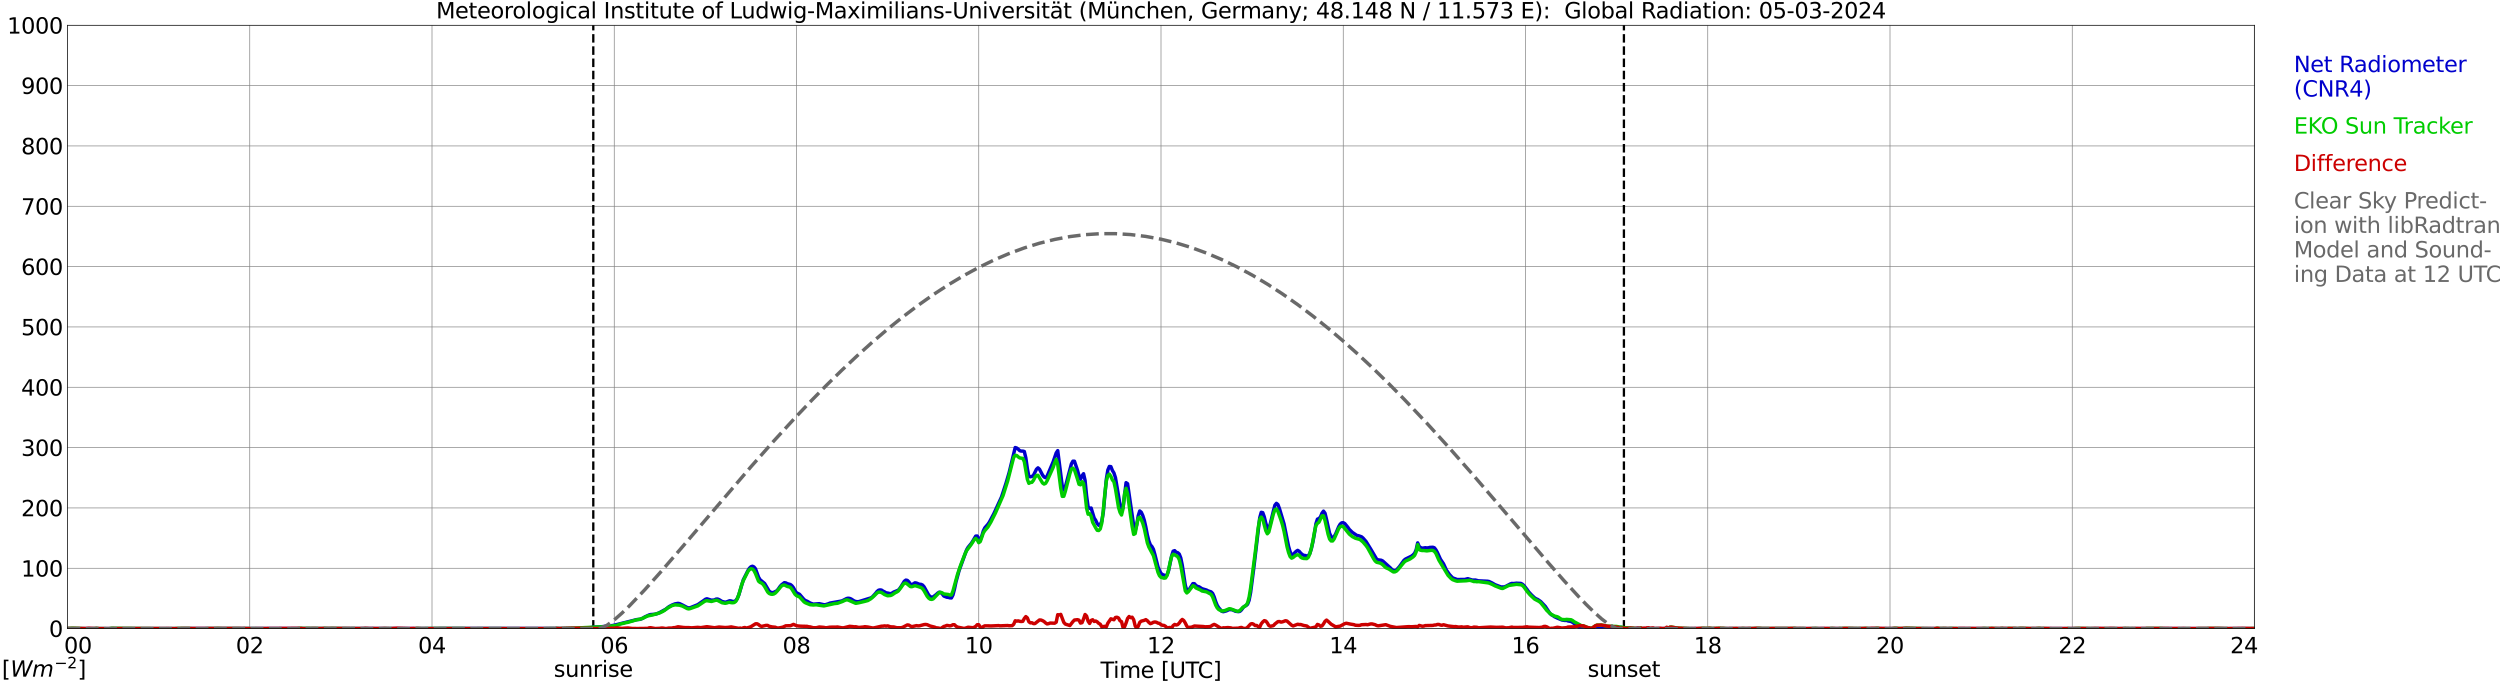 <?xml version="1.0" encoding="utf-8" standalone="no"?>
<!DOCTYPE svg PUBLIC "-//W3C//DTD SVG 1.1//EN"
  "http://www.w3.org/Graphics/SVG/1.1/DTD/svg11.dtd">
<svg xmlns:xlink="http://www.w3.org/1999/xlink" width="1085.4pt" height="296.64pt" viewBox="0 0 1085.4 296.64" xmlns="http://www.w3.org/2000/svg" version="1.1">
 <defs>
  <style type="text/css">*{stroke-linejoin: round; stroke-linecap: butt}</style>
 </defs>
 <g id="figure_1">
  <g id="patch_1">
   <path d="M 0 296.64 
L 1085.4 296.64 
L 1085.4 0 
L 0 0 
z
" style="fill: #ffffff"/>
  </g>
  <g id="axes_1">
   <g id="patch_2">
    <path d="M 29.306 272.909 
L 978.814 272.909 
L 978.814 10.976 
L 29.306 10.976 
z
" style="fill: #ffffff"/>
   </g>
   <g id="patch_3">
    <path d="M 978.814 272.909 
L 978.814 272.909 
L 978.814 10.976 
L 978.814 10.976 
z
" clip-path="url(#pdac47aae9b)" style="fill: #d3d3d3; opacity: 0.25; stroke: #d3d3d3; stroke-linejoin: miter"/>
   </g>
   <g id="matplotlib.axis_1">
    <g id="xtick_1">
     <g id="line2d_1">
      <path d="M 29.306 272.909 
L 29.306 10.976 
" clip-path="url(#pdac47aae9b)" style="fill: none; stroke: #808080; stroke-width: 0.3; stroke-linecap: square"/>
     </g>
     <g id="line2d_2"/>
     <g id="text_1">
      <!--    00 -->
      <g transform="translate(18.733 283.627) scale(0.095 -0.095)">
       <defs>
        <path id="DejaVuSans-20" transform="scale(0.016)"/>
        <path id="DejaVuSans-30" d="M 2034 4250 
Q 1547 4250 1301 3770 
Q 1056 3291 1056 2328 
Q 1056 1369 1301 889 
Q 1547 409 2034 409 
Q 2525 409 2770 889 
Q 3016 1369 3016 2328 
Q 3016 3291 2770 3770 
Q 2525 4250 2034 4250 
z
M 2034 4750 
Q 2819 4750 3233 4129 
Q 3647 3509 3647 2328 
Q 3647 1150 3233 529 
Q 2819 -91 2034 -91 
Q 1250 -91 836 529 
Q 422 1150 422 2328 
Q 422 3509 836 4129 
Q 1250 4750 2034 4750 
z
" transform="scale(0.016)"/>
       </defs>
       <use xlink:href="#DejaVuSans-20"/>
       <use xlink:href="#DejaVuSans-20" transform="translate(31.787 0)"/>
       <use xlink:href="#DejaVuSans-20" transform="translate(63.574 0)"/>
       <use xlink:href="#DejaVuSans-30" transform="translate(95.361 0)"/>
       <use xlink:href="#DejaVuSans-30" transform="translate(158.984 0)"/>
      </g>
     </g>
    </g>
    <g id="xtick_2">
     <g id="line2d_3">
      <path d="M 108.431 272.909 
L 108.431 10.976 
" clip-path="url(#pdac47aae9b)" style="fill: none; stroke: #808080; stroke-width: 0.3; stroke-linecap: square"/>
     </g>
     <g id="line2d_4"/>
     <g id="text_2">
      <!-- 02 -->
      <g transform="translate(102.387 283.627) scale(0.095 -0.095)">
       <defs>
        <path id="DejaVuSans-32" d="M 1228 531 
L 3431 531 
L 3431 0 
L 469 0 
L 469 531 
Q 828 903 1448 1529 
Q 2069 2156 2228 2338 
Q 2531 2678 2651 2914 
Q 2772 3150 2772 3378 
Q 2772 3750 2511 3984 
Q 2250 4219 1831 4219 
Q 1534 4219 1204 4116 
Q 875 4013 500 3803 
L 500 4441 
Q 881 4594 1212 4672 
Q 1544 4750 1819 4750 
Q 2544 4750 2975 4387 
Q 3406 4025 3406 3419 
Q 3406 3131 3298 2873 
Q 3191 2616 2906 2266 
Q 2828 2175 2409 1742 
Q 1991 1309 1228 531 
z
" transform="scale(0.016)"/>
       </defs>
       <use xlink:href="#DejaVuSans-30"/>
       <use xlink:href="#DejaVuSans-32" transform="translate(63.623 0)"/>
      </g>
     </g>
    </g>
    <g id="xtick_3">
     <g id="line2d_5">
      <path d="M 187.557 272.909 
L 187.557 10.976 
" clip-path="url(#pdac47aae9b)" style="fill: none; stroke: #808080; stroke-width: 0.3; stroke-linecap: square"/>
     </g>
     <g id="line2d_6"/>
     <g id="text_3">
      <!-- 04 -->
      <g transform="translate(181.513 283.627) scale(0.095 -0.095)">
       <defs>
        <path id="DejaVuSans-34" d="M 2419 4116 
L 825 1625 
L 2419 1625 
L 2419 4116 
z
M 2253 4666 
L 3047 4666 
L 3047 1625 
L 3713 1625 
L 3713 1100 
L 3047 1100 
L 3047 0 
L 2419 0 
L 2419 1100 
L 313 1100 
L 313 1709 
L 2253 4666 
z
" transform="scale(0.016)"/>
       </defs>
       <use xlink:href="#DejaVuSans-30"/>
       <use xlink:href="#DejaVuSans-34" transform="translate(63.623 0)"/>
      </g>
     </g>
    </g>
    <g id="xtick_4">
     <g id="line2d_7">
      <path d="M 266.683 272.909 
L 266.683 10.976 
" clip-path="url(#pdac47aae9b)" style="fill: none; stroke: #808080; stroke-width: 0.3; stroke-linecap: square"/>
     </g>
     <g id="line2d_8"/>
     <g id="text_4">
      <!-- 06 -->
      <g transform="translate(260.638 283.627) scale(0.095 -0.095)">
       <defs>
        <path id="DejaVuSans-36" d="M 2113 2584 
Q 1688 2584 1439 2293 
Q 1191 2003 1191 1497 
Q 1191 994 1439 701 
Q 1688 409 2113 409 
Q 2538 409 2786 701 
Q 3034 994 3034 1497 
Q 3034 2003 2786 2293 
Q 2538 2584 2113 2584 
z
M 3366 4563 
L 3366 3988 
Q 3128 4100 2886 4159 
Q 2644 4219 2406 4219 
Q 1781 4219 1451 3797 
Q 1122 3375 1075 2522 
Q 1259 2794 1537 2939 
Q 1816 3084 2150 3084 
Q 2853 3084 3261 2657 
Q 3669 2231 3669 1497 
Q 3669 778 3244 343 
Q 2819 -91 2113 -91 
Q 1303 -91 875 529 
Q 447 1150 447 2328 
Q 447 3434 972 4092 
Q 1497 4750 2381 4750 
Q 2619 4750 2861 4703 
Q 3103 4656 3366 4563 
z
" transform="scale(0.016)"/>
       </defs>
       <use xlink:href="#DejaVuSans-30"/>
       <use xlink:href="#DejaVuSans-36" transform="translate(63.623 0)"/>
      </g>
     </g>
    </g>
    <g id="xtick_5">
     <g id="line2d_9">
      <path d="M 345.808 272.909 
L 345.808 10.976 
" clip-path="url(#pdac47aae9b)" style="fill: none; stroke: #808080; stroke-width: 0.3; stroke-linecap: square"/>
     </g>
     <g id="line2d_10"/>
     <g id="text_5">
      <!-- 08 -->
      <g transform="translate(339.764 283.627) scale(0.095 -0.095)">
       <defs>
        <path id="DejaVuSans-38" d="M 2034 2216 
Q 1584 2216 1326 1975 
Q 1069 1734 1069 1313 
Q 1069 891 1326 650 
Q 1584 409 2034 409 
Q 2484 409 2743 651 
Q 3003 894 3003 1313 
Q 3003 1734 2745 1975 
Q 2488 2216 2034 2216 
z
M 1403 2484 
Q 997 2584 770 2862 
Q 544 3141 544 3541 
Q 544 4100 942 4425 
Q 1341 4750 2034 4750 
Q 2731 4750 3128 4425 
Q 3525 4100 3525 3541 
Q 3525 3141 3298 2862 
Q 3072 2584 2669 2484 
Q 3125 2378 3379 2068 
Q 3634 1759 3634 1313 
Q 3634 634 3220 271 
Q 2806 -91 2034 -91 
Q 1263 -91 848 271 
Q 434 634 434 1313 
Q 434 1759 690 2068 
Q 947 2378 1403 2484 
z
M 1172 3481 
Q 1172 3119 1398 2916 
Q 1625 2713 2034 2713 
Q 2441 2713 2670 2916 
Q 2900 3119 2900 3481 
Q 2900 3844 2670 4047 
Q 2441 4250 2034 4250 
Q 1625 4250 1398 4047 
Q 1172 3844 1172 3481 
z
" transform="scale(0.016)"/>
       </defs>
       <use xlink:href="#DejaVuSans-30"/>
       <use xlink:href="#DejaVuSans-38" transform="translate(63.623 0)"/>
      </g>
     </g>
    </g>
    <g id="xtick_6">
     <g id="line2d_11">
      <path d="M 424.934 272.909 
L 424.934 10.976 
" clip-path="url(#pdac47aae9b)" style="fill: none; stroke: #808080; stroke-width: 0.3; stroke-linecap: square"/>
     </g>
     <g id="line2d_12"/>
     <g id="text_6">
      <!-- 10 -->
      <g transform="translate(418.89 283.627) scale(0.095 -0.095)">
       <defs>
        <path id="DejaVuSans-31" d="M 794 531 
L 1825 531 
L 1825 4091 
L 703 3866 
L 703 4441 
L 1819 4666 
L 2450 4666 
L 2450 531 
L 3481 531 
L 3481 0 
L 794 0 
L 794 531 
z
" transform="scale(0.016)"/>
       </defs>
       <use xlink:href="#DejaVuSans-31"/>
       <use xlink:href="#DejaVuSans-30" transform="translate(63.623 0)"/>
      </g>
     </g>
    </g>
    <g id="xtick_7">
     <g id="line2d_13">
      <path d="M 504.06 272.909 
L 504.06 10.976 
" clip-path="url(#pdac47aae9b)" style="fill: none; stroke: #808080; stroke-width: 0.3; stroke-linecap: square"/>
     </g>
     <g id="line2d_14"/>
     <g id="text_7">
      <!-- 12 -->
      <g transform="translate(498.015 283.627) scale(0.095 -0.095)">
       <use xlink:href="#DejaVuSans-31"/>
       <use xlink:href="#DejaVuSans-32" transform="translate(63.623 0)"/>
      </g>
     </g>
    </g>
    <g id="xtick_8">
     <g id="line2d_15">
      <path d="M 583.185 272.909 
L 583.185 10.976 
" clip-path="url(#pdac47aae9b)" style="fill: none; stroke: #808080; stroke-width: 0.3; stroke-linecap: square"/>
     </g>
     <g id="line2d_16"/>
     <g id="text_8">
      <!-- 14 -->
      <g transform="translate(577.141 283.627) scale(0.095 -0.095)">
       <use xlink:href="#DejaVuSans-31"/>
       <use xlink:href="#DejaVuSans-34" transform="translate(63.623 0)"/>
      </g>
     </g>
    </g>
    <g id="xtick_9">
     <g id="line2d_17">
      <path d="M 662.311 272.909 
L 662.311 10.976 
" clip-path="url(#pdac47aae9b)" style="fill: none; stroke: #808080; stroke-width: 0.3; stroke-linecap: square"/>
     </g>
     <g id="line2d_18"/>
     <g id="text_9">
      <!-- 16 -->
      <g transform="translate(656.267 283.627) scale(0.095 -0.095)">
       <use xlink:href="#DejaVuSans-31"/>
       <use xlink:href="#DejaVuSans-36" transform="translate(63.623 0)"/>
      </g>
     </g>
    </g>
    <g id="xtick_10">
     <g id="line2d_19">
      <path d="M 741.437 272.909 
L 741.437 10.976 
" clip-path="url(#pdac47aae9b)" style="fill: none; stroke: #808080; stroke-width: 0.3; stroke-linecap: square"/>
     </g>
     <g id="line2d_20"/>
     <g id="text_10">
      <!-- 18 -->
      <g transform="translate(735.392 283.627) scale(0.095 -0.095)">
       <use xlink:href="#DejaVuSans-31"/>
       <use xlink:href="#DejaVuSans-38" transform="translate(63.623 0)"/>
      </g>
     </g>
    </g>
    <g id="xtick_11">
     <g id="line2d_21">
      <path d="M 820.562 272.909 
L 820.562 10.976 
" clip-path="url(#pdac47aae9b)" style="fill: none; stroke: #808080; stroke-width: 0.3; stroke-linecap: square"/>
     </g>
     <g id="line2d_22"/>
     <g id="text_11">
      <!-- 20 -->
      <g transform="translate(814.518 283.627) scale(0.095 -0.095)">
       <use xlink:href="#DejaVuSans-32"/>
       <use xlink:href="#DejaVuSans-30" transform="translate(63.623 0)"/>
      </g>
     </g>
    </g>
    <g id="xtick_12">
     <g id="line2d_23">
      <path d="M 899.688 272.909 
L 899.688 10.976 
" clip-path="url(#pdac47aae9b)" style="fill: none; stroke: #808080; stroke-width: 0.3; stroke-linecap: square"/>
     </g>
     <g id="line2d_24"/>
     <g id="text_12">
      <!-- 22 -->
      <g transform="translate(893.644 283.627) scale(0.095 -0.095)">
       <use xlink:href="#DejaVuSans-32"/>
       <use xlink:href="#DejaVuSans-32" transform="translate(63.623 0)"/>
      </g>
     </g>
    </g>
    <g id="xtick_13">
     <g id="line2d_25">
      <path d="M 978.814 272.909 
L 978.814 10.976 
" clip-path="url(#pdac47aae9b)" style="fill: none; stroke: #808080; stroke-width: 0.3; stroke-linecap: square"/>
     </g>
     <g id="line2d_26"/>
     <g id="text_13">
      <!-- 24    -->
      <g transform="translate(968.241 283.627) scale(0.095 -0.095)">
       <use xlink:href="#DejaVuSans-32"/>
       <use xlink:href="#DejaVuSans-34" transform="translate(63.623 0)"/>
       <use xlink:href="#DejaVuSans-20" transform="translate(127.246 0)"/>
       <use xlink:href="#DejaVuSans-20" transform="translate(159.033 0)"/>
       <use xlink:href="#DejaVuSans-20" transform="translate(190.82 0)"/>
      </g>
     </g>
    </g>
    <g id="text_14">
     <!-- Time [UTC] -->
     <g transform="translate(477.806 294.322) scale(0.095 -0.095)">
      <defs>
       <path id="DejaVuSans-54" d="M -19 4666 
L 3928 4666 
L 3928 4134 
L 2272 4134 
L 2272 0 
L 1638 0 
L 1638 4134 
L -19 4134 
L -19 4666 
z
" transform="scale(0.016)"/>
       <path id="DejaVuSans-69" d="M 603 3500 
L 1178 3500 
L 1178 0 
L 603 0 
L 603 3500 
z
M 603 4863 
L 1178 4863 
L 1178 4134 
L 603 4134 
L 603 4863 
z
" transform="scale(0.016)"/>
       <path id="DejaVuSans-6d" d="M 3328 2828 
Q 3544 3216 3844 3400 
Q 4144 3584 4550 3584 
Q 5097 3584 5394 3201 
Q 5691 2819 5691 2113 
L 5691 0 
L 5113 0 
L 5113 2094 
Q 5113 2597 4934 2840 
Q 4756 3084 4391 3084 
Q 3944 3084 3684 2787 
Q 3425 2491 3425 1978 
L 3425 0 
L 2847 0 
L 2847 2094 
Q 2847 2600 2669 2842 
Q 2491 3084 2119 3084 
Q 1678 3084 1418 2786 
Q 1159 2488 1159 1978 
L 1159 0 
L 581 0 
L 581 3500 
L 1159 3500 
L 1159 2956 
Q 1356 3278 1631 3431 
Q 1906 3584 2284 3584 
Q 2666 3584 2933 3390 
Q 3200 3197 3328 2828 
z
" transform="scale(0.016)"/>
       <path id="DejaVuSans-65" d="M 3597 1894 
L 3597 1613 
L 953 1613 
Q 991 1019 1311 708 
Q 1631 397 2203 397 
Q 2534 397 2845 478 
Q 3156 559 3463 722 
L 3463 178 
Q 3153 47 2828 -22 
Q 2503 -91 2169 -91 
Q 1331 -91 842 396 
Q 353 884 353 1716 
Q 353 2575 817 3079 
Q 1281 3584 2069 3584 
Q 2775 3584 3186 3129 
Q 3597 2675 3597 1894 
z
M 3022 2063 
Q 3016 2534 2758 2815 
Q 2500 3097 2075 3097 
Q 1594 3097 1305 2825 
Q 1016 2553 972 2059 
L 3022 2063 
z
" transform="scale(0.016)"/>
       <path id="DejaVuSans-5b" d="M 550 4863 
L 1875 4863 
L 1875 4416 
L 1125 4416 
L 1125 -397 
L 1875 -397 
L 1875 -844 
L 550 -844 
L 550 4863 
z
" transform="scale(0.016)"/>
       <path id="DejaVuSans-55" d="M 556 4666 
L 1191 4666 
L 1191 1831 
Q 1191 1081 1462 751 
Q 1734 422 2344 422 
Q 2950 422 3222 751 
Q 3494 1081 3494 1831 
L 3494 4666 
L 4128 4666 
L 4128 1753 
Q 4128 841 3676 375 
Q 3225 -91 2344 -91 
Q 1459 -91 1007 375 
Q 556 841 556 1753 
L 556 4666 
z
" transform="scale(0.016)"/>
       <path id="DejaVuSans-43" d="M 4122 4306 
L 4122 3641 
Q 3803 3938 3442 4084 
Q 3081 4231 2675 4231 
Q 1875 4231 1450 3742 
Q 1025 3253 1025 2328 
Q 1025 1406 1450 917 
Q 1875 428 2675 428 
Q 3081 428 3442 575 
Q 3803 722 4122 1019 
L 4122 359 
Q 3791 134 3420 21 
Q 3050 -91 2638 -91 
Q 1578 -91 968 557 
Q 359 1206 359 2328 
Q 359 3453 968 4101 
Q 1578 4750 2638 4750 
Q 3056 4750 3426 4639 
Q 3797 4528 4122 4306 
z
" transform="scale(0.016)"/>
       <path id="DejaVuSans-5d" d="M 1947 4863 
L 1947 -844 
L 622 -844 
L 622 -397 
L 1369 -397 
L 1369 4416 
L 622 4416 
L 622 4863 
L 1947 4863 
z
" transform="scale(0.016)"/>
      </defs>
      <use xlink:href="#DejaVuSans-54"/>
      <use xlink:href="#DejaVuSans-69" transform="translate(57.959 0)"/>
      <use xlink:href="#DejaVuSans-6d" transform="translate(85.742 0)"/>
      <use xlink:href="#DejaVuSans-65" transform="translate(183.154 0)"/>
      <use xlink:href="#DejaVuSans-20" transform="translate(244.678 0)"/>
      <use xlink:href="#DejaVuSans-5b" transform="translate(276.465 0)"/>
      <use xlink:href="#DejaVuSans-55" transform="translate(315.479 0)"/>
      <use xlink:href="#DejaVuSans-54" transform="translate(388.672 0)"/>
      <use xlink:href="#DejaVuSans-43" transform="translate(443.881 0)"/>
      <use xlink:href="#DejaVuSans-5d" transform="translate(513.705 0)"/>
     </g>
    </g>
   </g>
   <g id="matplotlib.axis_2">
    <g id="ytick_1">
     <g id="line2d_27">
      <path d="M 29.306 272.909 
L 978.814 272.909 
" clip-path="url(#pdac47aae9b)" style="fill: none; stroke: #808080; stroke-width: 0.3; stroke-linecap: square"/>
     </g>
     <g id="line2d_28"/>
     <g id="text_15">
      <!-- 0 -->
      <g transform="translate(21.261 276.518) scale(0.095 -0.095)">
       <use xlink:href="#DejaVuSans-30"/>
      </g>
     </g>
    </g>
    <g id="ytick_2">
     <g id="line2d_29">
      <path d="M 29.306 246.715 
L 978.814 246.715 
" clip-path="url(#pdac47aae9b)" style="fill: none; stroke: #808080; stroke-width: 0.3; stroke-linecap: square"/>
     </g>
     <g id="line2d_30"/>
     <g id="text_16">
      <!-- 100 -->
      <g transform="translate(9.173 250.325) scale(0.095 -0.095)">
       <use xlink:href="#DejaVuSans-31"/>
       <use xlink:href="#DejaVuSans-30" transform="translate(63.623 0)"/>
       <use xlink:href="#DejaVuSans-30" transform="translate(127.246 0)"/>
      </g>
     </g>
    </g>
    <g id="ytick_3">
     <g id="line2d_31">
      <path d="M 29.306 220.522 
L 978.814 220.522 
" clip-path="url(#pdac47aae9b)" style="fill: none; stroke: #808080; stroke-width: 0.3; stroke-linecap: square"/>
     </g>
     <g id="line2d_32"/>
     <g id="text_17">
      <!-- 200 -->
      <g transform="translate(9.173 224.131) scale(0.095 -0.095)">
       <use xlink:href="#DejaVuSans-32"/>
       <use xlink:href="#DejaVuSans-30" transform="translate(63.623 0)"/>
       <use xlink:href="#DejaVuSans-30" transform="translate(127.246 0)"/>
      </g>
     </g>
    </g>
    <g id="ytick_4">
     <g id="line2d_33">
      <path d="M 29.306 194.329 
L 978.814 194.329 
" clip-path="url(#pdac47aae9b)" style="fill: none; stroke: #808080; stroke-width: 0.3; stroke-linecap: square"/>
     </g>
     <g id="line2d_34"/>
     <g id="text_18">
      <!-- 300 -->
      <g transform="translate(9.173 197.938) scale(0.095 -0.095)">
       <defs>
        <path id="DejaVuSans-33" d="M 2597 2516 
Q 3050 2419 3304 2112 
Q 3559 1806 3559 1356 
Q 3559 666 3084 287 
Q 2609 -91 1734 -91 
Q 1441 -91 1130 -33 
Q 819 25 488 141 
L 488 750 
Q 750 597 1062 519 
Q 1375 441 1716 441 
Q 2309 441 2620 675 
Q 2931 909 2931 1356 
Q 2931 1769 2642 2001 
Q 2353 2234 1838 2234 
L 1294 2234 
L 1294 2753 
L 1863 2753 
Q 2328 2753 2575 2939 
Q 2822 3125 2822 3475 
Q 2822 3834 2567 4026 
Q 2313 4219 1838 4219 
Q 1578 4219 1281 4162 
Q 984 4106 628 3988 
L 628 4550 
Q 988 4650 1302 4700 
Q 1616 4750 1894 4750 
Q 2613 4750 3031 4423 
Q 3450 4097 3450 3541 
Q 3450 3153 3228 2886 
Q 3006 2619 2597 2516 
z
" transform="scale(0.016)"/>
       </defs>
       <use xlink:href="#DejaVuSans-33"/>
       <use xlink:href="#DejaVuSans-30" transform="translate(63.623 0)"/>
       <use xlink:href="#DejaVuSans-30" transform="translate(127.246 0)"/>
      </g>
     </g>
    </g>
    <g id="ytick_5">
     <g id="line2d_35">
      <path d="M 29.306 168.136 
L 978.814 168.136 
" clip-path="url(#pdac47aae9b)" style="fill: none; stroke: #808080; stroke-width: 0.3; stroke-linecap: square"/>
     </g>
     <g id="line2d_36"/>
     <g id="text_19">
      <!-- 400 -->
      <g transform="translate(9.173 171.745) scale(0.095 -0.095)">
       <use xlink:href="#DejaVuSans-34"/>
       <use xlink:href="#DejaVuSans-30" transform="translate(63.623 0)"/>
       <use xlink:href="#DejaVuSans-30" transform="translate(127.246 0)"/>
      </g>
     </g>
    </g>
    <g id="ytick_6">
     <g id="line2d_37">
      <path d="M 29.306 141.942 
L 978.814 141.942 
" clip-path="url(#pdac47aae9b)" style="fill: none; stroke: #808080; stroke-width: 0.3; stroke-linecap: square"/>
     </g>
     <g id="line2d_38"/>
     <g id="text_20">
      <!-- 500 -->
      <g transform="translate(9.173 145.551) scale(0.095 -0.095)">
       <defs>
        <path id="DejaVuSans-35" d="M 691 4666 
L 3169 4666 
L 3169 4134 
L 1269 4134 
L 1269 2991 
Q 1406 3038 1543 3061 
Q 1681 3084 1819 3084 
Q 2600 3084 3056 2656 
Q 3513 2228 3513 1497 
Q 3513 744 3044 326 
Q 2575 -91 1722 -91 
Q 1428 -91 1123 -41 
Q 819 9 494 109 
L 494 744 
Q 775 591 1075 516 
Q 1375 441 1709 441 
Q 2250 441 2565 725 
Q 2881 1009 2881 1497 
Q 2881 1984 2565 2268 
Q 2250 2553 1709 2553 
Q 1456 2553 1204 2497 
Q 953 2441 691 2322 
L 691 4666 
z
" transform="scale(0.016)"/>
       </defs>
       <use xlink:href="#DejaVuSans-35"/>
       <use xlink:href="#DejaVuSans-30" transform="translate(63.623 0)"/>
       <use xlink:href="#DejaVuSans-30" transform="translate(127.246 0)"/>
      </g>
     </g>
    </g>
    <g id="ytick_7">
     <g id="line2d_39">
      <path d="M 29.306 115.749 
L 978.814 115.749 
" clip-path="url(#pdac47aae9b)" style="fill: none; stroke: #808080; stroke-width: 0.3; stroke-linecap: square"/>
     </g>
     <g id="line2d_40"/>
     <g id="text_21">
      <!-- 600 -->
      <g transform="translate(9.173 119.358) scale(0.095 -0.095)">
       <use xlink:href="#DejaVuSans-36"/>
       <use xlink:href="#DejaVuSans-30" transform="translate(63.623 0)"/>
       <use xlink:href="#DejaVuSans-30" transform="translate(127.246 0)"/>
      </g>
     </g>
    </g>
    <g id="ytick_8">
     <g id="line2d_41">
      <path d="M 29.306 89.556 
L 978.814 89.556 
" clip-path="url(#pdac47aae9b)" style="fill: none; stroke: #808080; stroke-width: 0.3; stroke-linecap: square"/>
     </g>
     <g id="line2d_42"/>
     <g id="text_22">
      <!-- 700 -->
      <g transform="translate(9.173 93.165) scale(0.095 -0.095)">
       <defs>
        <path id="DejaVuSans-37" d="M 525 4666 
L 3525 4666 
L 3525 4397 
L 1831 0 
L 1172 0 
L 2766 4134 
L 525 4134 
L 525 4666 
z
" transform="scale(0.016)"/>
       </defs>
       <use xlink:href="#DejaVuSans-37"/>
       <use xlink:href="#DejaVuSans-30" transform="translate(63.623 0)"/>
       <use xlink:href="#DejaVuSans-30" transform="translate(127.246 0)"/>
      </g>
     </g>
    </g>
    <g id="ytick_9">
     <g id="line2d_43">
      <path d="M 29.306 63.362 
L 978.814 63.362 
" clip-path="url(#pdac47aae9b)" style="fill: none; stroke: #808080; stroke-width: 0.3; stroke-linecap: square"/>
     </g>
     <g id="line2d_44"/>
     <g id="text_23">
      <!-- 800 -->
      <g transform="translate(9.173 66.972) scale(0.095 -0.095)">
       <use xlink:href="#DejaVuSans-38"/>
       <use xlink:href="#DejaVuSans-30" transform="translate(63.623 0)"/>
       <use xlink:href="#DejaVuSans-30" transform="translate(127.246 0)"/>
      </g>
     </g>
    </g>
    <g id="ytick_10">
     <g id="line2d_45">
      <path d="M 29.306 37.169 
L 978.814 37.169 
" clip-path="url(#pdac47aae9b)" style="fill: none; stroke: #808080; stroke-width: 0.3; stroke-linecap: square"/>
     </g>
     <g id="line2d_46"/>
     <g id="text_24">
      <!-- 900 -->
      <g transform="translate(9.173 40.778) scale(0.095 -0.095)">
       <defs>
        <path id="DejaVuSans-39" d="M 703 97 
L 703 672 
Q 941 559 1184 500 
Q 1428 441 1663 441 
Q 2288 441 2617 861 
Q 2947 1281 2994 2138 
Q 2813 1869 2534 1725 
Q 2256 1581 1919 1581 
Q 1219 1581 811 2004 
Q 403 2428 403 3163 
Q 403 3881 828 4315 
Q 1253 4750 1959 4750 
Q 2769 4750 3195 4129 
Q 3622 3509 3622 2328 
Q 3622 1225 3098 567 
Q 2575 -91 1691 -91 
Q 1453 -91 1209 -44 
Q 966 3 703 97 
z
M 1959 2075 
Q 2384 2075 2632 2365 
Q 2881 2656 2881 3163 
Q 2881 3666 2632 3958 
Q 2384 4250 1959 4250 
Q 1534 4250 1286 3958 
Q 1038 3666 1038 3163 
Q 1038 2656 1286 2365 
Q 1534 2075 1959 2075 
z
" transform="scale(0.016)"/>
       </defs>
       <use xlink:href="#DejaVuSans-39"/>
       <use xlink:href="#DejaVuSans-30" transform="translate(63.623 0)"/>
       <use xlink:href="#DejaVuSans-30" transform="translate(127.246 0)"/>
      </g>
     </g>
    </g>
    <g id="ytick_11">
     <g id="line2d_47">
      <path d="M 29.306 10.976 
L 978.814 10.976 
" clip-path="url(#pdac47aae9b)" style="fill: none; stroke: #808080; stroke-width: 0.3; stroke-linecap: square"/>
     </g>
     <g id="line2d_48"/>
     <g id="text_25">
      <!-- 1000 -->
      <g transform="translate(3.128 14.585) scale(0.095 -0.095)">
       <use xlink:href="#DejaVuSans-31"/>
       <use xlink:href="#DejaVuSans-30" transform="translate(63.623 0)"/>
       <use xlink:href="#DejaVuSans-30" transform="translate(127.246 0)"/>
       <use xlink:href="#DejaVuSans-30" transform="translate(190.869 0)"/>
      </g>
     </g>
    </g>
   </g>
   <g id="line2d_49">
    <path d="M 257.583 272.909 
L 257.583 10.976 
" clip-path="url(#pdac47aae9b)" style="fill: none; stroke-dasharray: 3.7,1.6; stroke-dashoffset: 0; stroke: #000000"/>
   </g>
   <g id="line2d_50">
    <path d="M 705.039 272.909 
L 705.039 10.976 
" clip-path="url(#pdac47aae9b)" style="fill: none; stroke-dasharray: 3.7,1.6; stroke-dashoffset: 0; stroke: #000000"/>
   </g>
   <g id="line2d_51">
    <path d="M 29.306 272.909 
L 250.858 272.851 
L 254.814 272.587 
L 256.792 272.466 
L 257.451 272.304 
L 261.408 272.081 
L 266.023 271.576 
L 267.342 271.272 
L 276.573 268.982 
L 277.892 268.901 
L 279.211 268.333 
L 279.87 267.888 
L 281.849 266.976 
L 282.508 266.814 
L 284.486 266.672 
L 285.805 266.248 
L 287.124 265.559 
L 289.102 264.464 
L 290.42 263.411 
L 291.739 262.701 
L 293.058 262.175 
L 294.377 261.952 
L 295.036 262.073 
L 296.355 262.701 
L 298.333 263.754 
L 298.992 263.938 
L 299.652 263.856 
L 302.949 262.521 
L 305.586 260.695 
L 306.246 260.189 
L 306.905 259.967 
L 308.883 260.595 
L 310.202 260.472 
L 310.861 260.108 
L 311.521 260.069 
L 312.18 260.331 
L 313.499 261.143 
L 314.818 261.465 
L 315.477 261.323 
L 316.796 260.818 
L 317.455 260.92 
L 318.114 261.143 
L 318.774 261.122 
L 319.433 260.797 
L 320.093 259.846 
L 320.752 258.306 
L 322.73 251.682 
L 324.049 249.089 
L 324.708 247.75 
L 325.368 246.718 
L 326.027 246.071 
L 326.686 245.846 
L 327.346 246.152 
L 328.005 246.962 
L 329.324 250.569 
L 329.983 251.682 
L 331.961 253.321 
L 333.94 256.664 
L 334.599 257.13 
L 335.258 257.313 
L 335.918 257.193 
L 337.236 256.522 
L 337.896 255.773 
L 338.555 254.78 
L 339.215 253.992 
L 340.533 252.978 
L 341.193 253.08 
L 341.852 253.424 
L 343.171 253.788 
L 343.83 254.314 
L 344.49 255.186 
L 345.149 256.441 
L 345.808 257.353 
L 347.127 258.023 
L 349.105 260.331 
L 349.765 260.776 
L 350.424 261.041 
L 351.743 261.811 
L 353.062 262.295 
L 354.38 262.196 
L 355.699 262.094 
L 357.677 262.539 
L 358.337 262.539 
L 359.655 262.135 
L 360.315 261.85 
L 361.634 261.609 
L 364.93 261.02 
L 365.59 260.878 
L 367.568 259.865 
L 368.227 259.723 
L 368.887 259.804 
L 369.546 260.069 
L 370.865 260.92 
L 371.524 261.143 
L 372.184 261.242 
L 372.843 261.203 
L 378.118 259.582 
L 378.777 259.136 
L 380.096 257.677 
L 380.756 256.826 
L 381.415 256.26 
L 382.074 256.119 
L 382.734 256.2 
L 383.393 256.664 
L 384.053 256.968 
L 384.712 257.395 
L 385.371 257.476 
L 386.69 257.78 
L 387.349 257.476 
L 388.009 257.049 
L 389.987 256.26 
L 390.646 255.511 
L 391.306 254.518 
L 392.624 252.35 
L 393.284 251.862 
L 393.943 251.986 
L 394.603 252.654 
L 395.262 253.607 
L 395.921 253.869 
L 397.24 253.039 
L 397.899 253.141 
L 399.218 253.688 
L 399.878 253.706 
L 400.537 254.01 
L 401.196 254.759 
L 403.175 258.306 
L 403.834 259.016 
L 404.493 259.278 
L 405.153 259.157 
L 406.471 258.123 
L 407.131 257.497 
L 407.79 257.112 
L 408.45 257.232 
L 409.109 257.861 
L 409.768 258.772 
L 411.087 259.299 
L 411.746 259.359 
L 412.406 259.561 
L 413.065 259.603 
L 413.725 258.327 
L 414.384 255.794 
L 415.043 252.654 
L 416.362 247.831 
L 419.659 238.716 
L 420.318 237.603 
L 421.637 236.002 
L 422.297 235.01 
L 423.615 232.76 
L 424.275 232.72 
L 424.934 233.936 
L 425.593 234.441 
L 426.253 232.741 
L 426.912 230.512 
L 427.572 229.155 
L 428.89 227.655 
L 429.55 226.683 
L 431.528 222.956 
L 434.825 215.745 
L 436.803 209.686 
L 438.122 205.189 
L 440.759 194.311 
L 441.419 194.515 
L 442.078 195.02 
L 442.737 195.67 
L 443.397 195.851 
L 444.056 195.851 
L 444.716 196.034 
L 445.375 198.79 
L 446.034 203.447 
L 446.694 206.891 
L 447.353 206.993 
L 448.012 206.852 
L 448.672 206.386 
L 449.991 203.732 
L 450.65 203.125 
L 451.309 203.711 
L 452.628 206.244 
L 453.287 207.075 
L 453.947 207.397 
L 454.606 206.729 
L 457.244 200.49 
L 458.563 196.642 
L 459.222 195.649 
L 461.2 211.127 
L 461.859 212.766 
L 462.519 211.389 
L 465.156 201.422 
L 465.816 200.228 
L 466.475 200.246 
L 467.794 204.136 
L 468.453 206.587 
L 469.113 208.086 
L 469.772 206.566 
L 470.431 205.676 
L 471.091 208.552 
L 471.75 215.218 
L 472.409 220.038 
L 473.069 220.747 
L 473.728 220.567 
L 475.047 224.92 
L 475.706 225.894 
L 476.366 227.311 
L 477.025 228.061 
L 477.685 227.736 
L 478.344 226.34 
L 479.003 222.471 
L 480.322 208.086 
L 480.981 204.075 
L 481.641 202.517 
L 482.3 202.598 
L 482.96 204.277 
L 483.619 205.333 
L 484.278 207.357 
L 486.256 219.027 
L 486.916 220.585 
L 487.575 220.423 
L 488.894 209.566 
L 489.553 210.032 
L 492.191 228.142 
L 492.85 230.47 
L 493.51 227.859 
L 494.169 223.927 
L 494.828 221.842 
L 495.488 222.39 
L 496.147 223.828 
L 496.807 225.894 
L 497.466 228.81 
L 498.125 232.254 
L 498.785 234.826 
L 499.444 236.55 
L 500.103 237.278 
L 500.763 238.472 
L 501.422 240.822 
L 502.741 246.089 
L 503.4 247.711 
L 504.06 248.947 
L 504.719 249.453 
L 506.038 249.94 
L 506.697 249.555 
L 507.357 247.75 
L 508.675 241.369 
L 509.335 239.303 
L 509.994 239.08 
L 510.654 239.79 
L 511.313 239.952 
L 511.972 240.539 
L 512.632 242.2 
L 513.291 245.401 
L 514.61 254.133 
L 515.269 256.36 
L 515.929 256.522 
L 517.907 253.384 
L 518.566 253.424 
L 519.226 254.173 
L 519.885 254.6 
L 520.544 254.741 
L 521.863 255.592 
L 523.841 256.179 
L 524.501 256.543 
L 525.819 256.968 
L 526.479 257.638 
L 527.138 259.136 
L 527.797 261.182 
L 528.457 262.824 
L 529.116 263.856 
L 530.435 265.376 
L 531.094 265.577 
L 532.413 265.234 
L 533.732 264.626 
L 535.051 264.747 
L 536.369 265.376 
L 537.688 265.559 
L 538.348 265.397 
L 539.007 264.789 
L 539.666 263.817 
L 540.326 263.228 
L 540.985 262.903 
L 541.644 262.337 
L 542.304 260.635 
L 542.963 257.232 
L 544.282 247.082 
L 546.919 224.839 
L 547.579 222.429 
L 548.238 222.57 
L 548.898 224.394 
L 549.557 227.128 
L 550.216 229.276 
L 550.876 229.682 
L 551.535 227.311 
L 552.854 221.842 
L 553.513 219.33 
L 554.173 218.539 
L 554.832 219.066 
L 555.491 220.829 
L 557.47 227.453 
L 559.448 237.239 
L 560.107 239.528 
L 560.766 240.864 
L 561.426 240.885 
L 562.085 240.034 
L 562.745 239.366 
L 563.404 238.96 
L 564.063 239.366 
L 564.723 240.154 
L 565.382 240.743 
L 566.042 241.107 
L 566.701 241.189 
L 567.36 241.39 
L 568.02 241.27 
L 568.679 240.277 
L 569.338 238.231 
L 569.998 235.314 
L 570.657 231.728 
L 571.317 227.393 
L 571.976 225.386 
L 572.635 225.143 
L 573.295 224.435 
L 573.954 222.793 
L 574.613 221.924 
L 575.273 222.835 
L 575.932 225.528 
L 577.251 231.544 
L 577.91 232.943 
L 578.57 233.349 
L 579.229 233.003 
L 579.889 231.809 
L 581.207 228.668 
L 581.867 227.555 
L 582.526 226.987 
L 583.185 226.926 
L 583.845 227.311 
L 585.164 228.912 
L 585.823 229.863 
L 587.142 231.141 
L 589.12 232.477 
L 589.779 232.579 
L 591.098 233.045 
L 591.757 233.59 
L 593.076 235.091 
L 595.054 238.292 
L 597.692 242.768 
L 598.351 243.072 
L 599.67 243.234 
L 600.329 243.559 
L 601.648 244.754 
L 603.626 246.535 
L 604.286 247.245 
L 604.945 247.672 
L 605.604 247.75 
L 606.264 247.509 
L 607.582 246.008 
L 609.561 243.255 
L 610.22 242.726 
L 612.858 241.43 
L 613.517 240.903 
L 614.176 240.214 
L 614.836 238.695 
L 615.495 235.699 
L 616.154 237.278 
L 616.814 237.765 
L 617.473 238.006 
L 618.792 237.805 
L 619.451 237.886 
L 620.111 237.846 
L 620.77 237.663 
L 622.089 237.603 
L 622.748 237.825 
L 623.408 238.695 
L 624.067 239.91 
L 625.386 242.807 
L 626.705 244.775 
L 628.023 247.609 
L 629.342 249.474 
L 630.661 250.891 
L 632.639 251.601 
L 635.936 251.58 
L 637.255 251.236 
L 639.233 251.844 
L 640.552 251.823 
L 641.87 252.166 
L 645.827 252.35 
L 646.486 252.47 
L 647.805 253.099 
L 649.123 253.869 
L 651.761 254.862 
L 653.08 254.801 
L 653.739 254.579 
L 655.717 253.526 
L 656.377 253.303 
L 657.036 253.363 
L 658.355 253.201 
L 660.333 253.303 
L 660.992 253.667 
L 661.652 254.233 
L 662.97 255.936 
L 663.63 256.907 
L 664.949 258.327 
L 666.267 259.561 
L 666.927 259.988 
L 667.586 260.25 
L 668.905 261.161 
L 670.883 263.249 
L 672.861 266.248 
L 673.521 266.895 
L 674.18 267.22 
L 674.839 267.725 
L 676.158 268.354 
L 677.477 268.901 
L 678.136 269.184 
L 679.455 269.386 
L 680.114 269.326 
L 680.774 269.59 
L 682.092 269.813 
L 682.752 270.177 
L 686.049 272.71 
L 686.708 272.909 
L 699.896 272.872 
L 701.874 272.568 
L 702.533 272.689 
L 703.193 272.445 
L 703.852 272.385 
L 704.511 272.587 
L 705.171 272.649 
L 705.83 272.568 
L 707.808 272.909 
L 709.786 272.909 
L 711.105 272.728 
L 711.765 272.909 
L 978.154 272.909 
L 978.154 272.909 
" clip-path="url(#pdac47aae9b)" style="fill: none; stroke: #0000cc; stroke-width: 1.5; stroke-linecap: square"/>
   </g>
   <g id="line2d_52">
    <path d="M 28.646 272.836 
L 29.965 272.846 
L 31.284 272.729 
L 33.262 272.791 
L 35.9 272.91 
L 37.878 273.021 
L 39.197 273.027 
L 41.175 272.878 
L 41.834 272.823 
L 43.153 272.911 
L 44.472 272.902 
L 46.45 272.965 
L 47.109 272.991 
L 48.428 272.771 
L 49.747 272.781 
L 70.187 272.93 
L 71.506 272.94 
L 72.825 272.958 
L 75.462 272.908 
L 77.441 272.855 
L 78.759 272.834 
L 82.056 272.861 
L 83.375 272.934 
L 85.353 272.958 
L 87.991 273.008 
L 90.628 272.872 
L 93.266 272.882 
L 94.584 272.829 
L 96.563 272.905 
L 100.519 272.884 
L 103.816 272.883 
L 105.135 272.946 
L 106.453 272.866 
L 109.091 272.912 
L 127.553 273.016 
L 128.872 272.976 
L 130.191 272.801 
L 140.082 272.883 
L 140.741 272.798 
L 142.719 272.892 
L 144.038 272.825 
L 146.016 272.854 
L 151.951 272.911 
L 153.269 272.872 
L 154.588 272.908 
L 160.523 272.96 
L 169.754 272.904 
L 173.051 273.055 
L 174.37 272.952 
L 179.645 272.998 
L 180.963 272.84 
L 182.941 272.915 
L 188.876 272.837 
L 190.195 272.852 
L 200.745 272.86 
L 202.063 272.892 
L 206.02 272.952 
L 207.998 272.906 
L 234.373 272.951 
L 235.692 272.945 
L 239.648 272.876 
L 240.967 272.903 
L 241.626 272.825 
L 242.945 272.887 
L 248.88 272.723 
L 260.748 272.139 
L 262.067 272.123 
L 267.342 271.601 
L 268.002 271.444 
L 269.32 270.891 
L 270.639 270.637 
L 271.298 270.425 
L 272.617 270.2 
L 275.914 269.224 
L 278.552 268.65 
L 281.189 267.407 
L 283.167 267.034 
L 286.464 266.067 
L 287.783 265.441 
L 288.442 265.05 
L 289.761 264.038 
L 291.739 262.944 
L 293.058 262.6 
L 295.036 262.757 
L 296.355 263.168 
L 298.333 264.217 
L 298.992 264.37 
L 299.652 264.222 
L 300.971 263.757 
L 302.289 263.287 
L 302.949 263.061 
L 305.586 261.294 
L 306.246 260.912 
L 306.905 260.796 
L 308.883 261.135 
L 310.861 260.58 
L 311.521 260.655 
L 313.499 261.691 
L 314.818 261.925 
L 315.477 261.815 
L 316.136 261.576 
L 316.796 261.496 
L 317.455 261.655 
L 318.114 261.696 
L 318.774 261.594 
L 319.433 261.113 
L 320.093 259.971 
L 320.752 258.189 
L 322.071 253.692 
L 322.73 252.034 
L 324.708 248.108 
L 325.368 247.297 
L 326.027 246.904 
L 326.686 247.053 
L 327.346 247.73 
L 328.005 249.036 
L 329.324 252.318 
L 329.983 252.877 
L 330.643 253.139 
L 331.302 253.708 
L 331.961 254.642 
L 333.28 256.996 
L 333.94 257.666 
L 334.599 257.938 
L 335.258 258.033 
L 335.918 257.894 
L 336.577 257.504 
L 337.236 256.843 
L 339.215 254.474 
L 339.874 254.07 
L 340.533 253.961 
L 341.852 254.624 
L 342.512 254.763 
L 343.171 255.021 
L 343.83 255.831 
L 345.149 257.985 
L 345.808 258.608 
L 347.127 259.159 
L 349.105 261.338 
L 349.765 261.749 
L 351.743 262.546 
L 353.062 262.667 
L 354.38 262.57 
L 355.699 262.784 
L 357.677 263.068 
L 362.293 262.055 
L 363.612 261.921 
L 365.59 261.209 
L 366.909 260.609 
L 367.568 260.416 
L 368.227 260.51 
L 371.524 261.948 
L 372.843 261.706 
L 375.481 261.09 
L 376.799 260.729 
L 378.118 259.935 
L 379.437 258.777 
L 380.756 257.455 
L 381.415 257.079 
L 382.074 257.09 
L 382.734 257.25 
L 384.053 258.149 
L 385.371 258.662 
L 386.69 258.533 
L 387.349 258.248 
L 388.668 257.346 
L 389.328 257.038 
L 389.987 256.607 
L 391.306 254.9 
L 391.965 253.9 
L 392.624 253.246 
L 393.284 253.159 
L 393.943 253.589 
L 395.262 254.686 
L 395.921 254.711 
L 397.24 254.264 
L 398.559 254.639 
L 399.878 255.092 
L 400.537 255.563 
L 401.196 256.503 
L 402.515 258.842 
L 403.175 259.659 
L 403.834 260.133 
L 404.493 260.242 
L 405.153 260.011 
L 407.79 257.255 
L 408.45 257.202 
L 409.109 257.427 
L 409.768 257.859 
L 411.746 258.103 
L 412.406 258.385 
L 413.065 258.283 
L 413.725 256.63 
L 415.703 249.414 
L 417.022 245.494 
L 419 240.408 
L 419.659 239.066 
L 421.637 236.423 
L 422.956 234.345 
L 423.615 233.729 
L 424.275 234.407 
L 424.934 235.607 
L 425.593 235.134 
L 426.912 231.387 
L 427.572 230.355 
L 428.89 228.851 
L 430.209 226.647 
L 432.187 222.696 
L 435.484 215.142 
L 437.462 208.888 
L 438.781 203.721 
L 440.1 198.572 
L 440.759 197.695 
L 441.419 197.751 
L 442.078 198.371 
L 442.737 198.817 
L 444.056 199.012 
L 444.716 200.429 
L 446.034 208.09 
L 446.694 209.846 
L 447.353 209.476 
L 448.012 209.399 
L 448.672 208.548 
L 449.331 207.249 
L 449.991 206.4 
L 450.65 206.369 
L 452.628 209.693 
L 453.287 210.145 
L 453.947 209.858 
L 454.606 208.761 
L 457.244 202.9 
L 457.903 200.917 
L 458.563 199.433 
L 459.222 201.687 
L 460.541 212.024 
L 461.2 215.5 
L 461.859 215.461 
L 462.519 213.349 
L 464.497 205.603 
L 465.156 203.625 
L 465.816 203.258 
L 466.475 203.959 
L 467.794 208.008 
L 468.453 210.243 
L 469.113 210.479 
L 469.772 209.135 
L 470.431 209.84 
L 471.091 214.664 
L 471.75 220.655 
L 472.409 223.245 
L 473.069 222.992 
L 473.728 224.112 
L 474.388 226.751 
L 475.706 229.176 
L 476.366 230.232 
L 477.025 230.329 
L 477.685 229.647 
L 478.344 227.127 
L 479.003 221.622 
L 479.663 214.476 
L 480.322 208.856 
L 480.981 206.431 
L 481.641 205.841 
L 482.3 206.841 
L 482.96 208.367 
L 483.619 209.171 
L 484.278 212.181 
L 485.597 220.225 
L 486.256 222.444 
L 486.916 223.597 
L 487.575 220.901 
L 488.235 214.374 
L 488.894 212.001 
L 489.553 214.448 
L 490.872 224.087 
L 491.532 228.559 
L 492.191 232.009 
L 492.85 231.658 
L 493.51 227.951 
L 494.169 224.942 
L 494.828 224.528 
L 495.488 225.627 
L 496.147 227.185 
L 496.807 229.47 
L 498.125 235.681 
L 498.785 237.51 
L 500.763 241.222 
L 502.741 248.471 
L 503.4 249.951 
L 504.06 250.66 
L 505.379 251.026 
L 506.038 250.916 
L 506.697 249.861 
L 507.357 247.366 
L 508.016 244.147 
L 508.675 241.609 
L 509.335 240.614 
L 509.994 240.88 
L 511.313 241.683 
L 511.972 242.909 
L 512.632 245.529 
L 514.61 256.545 
L 515.269 257.428 
L 515.929 256.871 
L 517.907 254.296 
L 518.566 254.544 
L 519.226 255.263 
L 521.204 256.151 
L 521.863 256.595 
L 523.841 256.965 
L 525.819 258.045 
L 526.479 259.157 
L 527.797 262.707 
L 528.457 263.923 
L 529.116 264.637 
L 530.435 265.29 
L 531.754 265.097 
L 533.732 264.258 
L 534.391 264.376 
L 537.029 265.378 
L 537.688 265.365 
L 538.348 264.99 
L 539.666 263.644 
L 540.326 263.291 
L 540.985 262.793 
L 541.644 261.78 
L 542.304 259.306 
L 542.963 255.24 
L 544.941 240.086 
L 546.26 229.076 
L 546.919 225.488 
L 547.579 224.499 
L 548.238 225.455 
L 549.557 230.405 
L 550.216 231.746 
L 550.876 231.005 
L 552.854 223.115 
L 553.513 221.324 
L 554.173 220.997 
L 554.832 222.097 
L 556.151 225.808 
L 556.81 227.934 
L 557.47 230.64 
L 558.788 237.41 
L 559.448 239.891 
L 560.107 241.627 
L 560.766 242.33 
L 561.426 242.028 
L 562.085 241.459 
L 562.745 241.051 
L 563.404 240.849 
L 564.063 241.115 
L 564.723 241.924 
L 565.382 242.304 
L 566.042 242.46 
L 567.36 242.521 
L 568.02 241.955 
L 568.679 240.404 
L 569.338 237.973 
L 569.998 234.944 
L 570.657 231.164 
L 571.317 228.18 
L 571.976 227.2 
L 572.635 226.726 
L 573.954 223.959 
L 574.613 223.965 
L 575.273 225.985 
L 576.592 231.926 
L 577.251 234.027 
L 577.91 234.861 
L 578.57 234.863 
L 579.229 233.998 
L 581.207 229.502 
L 581.867 228.636 
L 582.526 228.416 
L 583.185 228.652 
L 585.823 231.896 
L 587.142 232.979 
L 588.46 233.682 
L 590.439 234.22 
L 591.757 235.318 
L 593.076 236.865 
L 593.736 237.79 
L 596.373 242.576 
L 597.032 243.564 
L 597.692 244.111 
L 599.011 244.423 
L 599.67 244.707 
L 600.329 245.176 
L 601.648 246.452 
L 602.967 247.037 
L 604.945 248.321 
L 605.604 248.284 
L 606.264 247.966 
L 606.923 247.338 
L 609.561 244.12 
L 610.22 243.571 
L 611.539 242.99 
L 612.198 242.675 
L 613.517 241.767 
L 614.176 241.107 
L 614.836 239.619 
L 615.495 236.444 
L 616.154 238.654 
L 616.814 238.908 
L 617.473 239.033 
L 618.133 239.004 
L 619.451 239.185 
L 621.429 238.913 
L 622.089 238.98 
L 622.748 239.367 
L 623.408 240.261 
L 624.726 243.224 
L 628.683 249.788 
L 630.001 251.166 
L 630.661 251.667 
L 631.98 252.163 
L 632.639 252.341 
L 633.958 252.265 
L 636.595 252.145 
L 637.914 251.954 
L 638.573 252.042 
L 639.892 252.496 
L 640.552 252.464 
L 641.211 252.579 
L 641.87 252.515 
L 645.827 253.024 
L 646.486 253.155 
L 647.805 253.709 
L 649.123 254.388 
L 651.761 255.421 
L 652.42 255.5 
L 654.399 254.502 
L 655.058 254.192 
L 658.355 253.698 
L 660.333 253.885 
L 660.992 254.184 
L 661.652 254.869 
L 662.97 256.722 
L 664.289 258.267 
L 666.267 260.113 
L 668.246 261.154 
L 668.905 261.699 
L 670.224 263.291 
L 671.542 265.013 
L 672.861 266.24 
L 673.521 266.739 
L 674.839 267.456 
L 676.158 267.779 
L 676.817 268.125 
L 677.477 268.628 
L 678.136 268.943 
L 679.455 269.02 
L 680.114 268.907 
L 682.092 269.071 
L 682.752 269.41 
L 683.411 269.922 
L 686.708 271.709 
L 687.368 271.696 
L 689.346 272.474 
L 690.005 272.549 
L 690.664 272.82 
L 691.324 272.626 
L 692.643 271.706 
L 693.302 271.417 
L 695.28 271.371 
L 697.918 271.868 
L 701.874 271.985 
L 703.193 272.237 
L 704.511 272.337 
L 705.171 272.529 
L 709.127 272.718 
L 710.446 272.941 
L 711.105 272.918 
L 712.424 272.644 
L 713.743 273.125 
L 714.402 273.066 
L 715.062 273.253 
L 715.721 273.292 
L 716.38 273.068 
L 717.699 273.215 
L 718.358 272.952 
L 720.996 273.062 
L 721.655 272.914 
L 722.974 273.025 
L 723.633 273.503 
L 724.952 272.311 
L 725.612 272.258 
L 727.59 272.576 
L 728.909 272.727 
L 733.524 272.909 
L 736.162 272.998 
L 737.48 272.942 
L 739.459 272.778 
L 741.437 272.846 
L 742.096 272.757 
L 743.415 272.886 
L 746.052 272.801 
L 748.031 272.813 
L 750.009 272.966 
L 753.965 272.884 
L 755.284 273.037 
L 756.602 272.84 
L 757.921 272.964 
L 763.856 272.809 
L 765.174 272.884 
L 766.493 272.889 
L 767.812 272.87 
L 777.703 272.869 
L 779.021 272.809 
L 780.34 272.956 
L 781.659 272.9 
L 782.978 272.891 
L 784.296 272.99 
L 788.253 272.832 
L 789.572 272.96 
L 792.209 272.985 
L 795.506 272.854 
L 796.825 272.969 
L 798.143 272.956 
L 798.803 272.855 
L 799.462 272.929 
L 800.122 272.815 
L 808.034 272.908 
L 810.012 272.817 
L 813.309 273.042 
L 814.628 272.791 
L 815.287 272.783 
L 816.606 272.997 
L 817.925 272.936 
L 819.244 272.98 
L 820.562 272.924 
L 821.222 272.973 
L 822.541 272.773 
L 825.837 272.904 
L 827.816 272.73 
L 829.134 272.778 
L 839.684 272.978 
L 841.003 272.755 
L 842.322 272.892 
L 843.641 272.863 
L 844.959 272.892 
L 845.619 272.947 
L 846.938 272.837 
L 850.235 272.911 
L 850.894 273.01 
L 856.169 272.929 
L 857.488 272.979 
L 860.125 272.974 
L 861.444 272.824 
L 862.763 272.901 
L 864.741 272.829 
L 868.038 272.966 
L 869.357 272.822 
L 870.016 272.984 
L 870.675 273.008 
L 871.994 272.82 
L 875.95 272.907 
L 877.269 272.809 
L 883.863 272.969 
L 884.522 272.84 
L 885.841 272.831 
L 886.5 272.942 
L 887.16 272.869 
L 889.797 272.958 
L 895.072 272.971 
L 896.391 272.951 
L 897.71 272.883 
L 899.029 272.985 
L 902.326 272.829 
L 912.216 272.987 
L 913.535 272.883 
L 916.832 272.99 
L 917.491 272.9 
L 920.129 272.967 
L 922.766 272.862 
L 926.063 272.923 
L 931.338 272.989 
L 931.998 272.841 
L 937.273 272.845 
L 937.932 272.823 
L 939.251 272.937 
L 941.888 273.01 
L 943.867 272.948 
L 945.185 272.979 
L 947.163 272.92 
L 947.823 272.997 
L 949.142 272.902 
L 953.098 273.002 
L 954.417 272.903 
L 957.714 272.921 
L 959.692 272.837 
L 969.582 272.949 
L 970.901 272.982 
L 975.517 272.944 
L 978.154 272.865 
L 978.154 272.865 
" clip-path="url(#pdac47aae9b)" style="fill: none; stroke: #00cc00; stroke-width: 1.5; stroke-linecap: square"/>
   </g>
   <g id="line2d_53">
    <path d="M 29.306 272.861 
L 33.921 272.842 
L 37.218 272.867 
L 38.537 272.753 
L 41.175 272.878 
L 41.834 272.823 
L 43.153 272.906 
L 44.472 272.902 
L 57 272.882 
L 71.506 272.878 
L 72.825 272.859 
L 75.462 272.908 
L 80.078 272.84 
L 81.397 272.857 
L 101.178 272.864 
L 106.453 272.866 
L 107.772 272.891 
L 109.091 272.906 
L 127.553 272.802 
L 130.85 272.812 
L 131.51 272.906 
L 132.829 272.895 
L 136.125 272.856 
L 138.104 272.873 
L 145.357 272.844 
L 153.269 272.872 
L 155.907 272.896 
L 157.885 272.835 
L 158.544 272.768 
L 160.523 272.858 
L 165.138 272.878 
L 167.116 272.832 
L 168.435 272.892 
L 169.754 272.904 
L 171.073 272.791 
L 172.391 272.735 
L 177.666 272.889 
L 179.645 272.82 
L 180.304 272.901 
L 180.963 272.84 
L 182.941 272.902 
L 227.779 272.899 
L 240.967 272.903 
L 241.626 272.825 
L 242.945 272.887 
L 248.88 272.723 
L 250.858 272.724 
L 253.495 272.794 
L 256.792 272.777 
L 258.111 272.904 
L 262.726 272.802 
L 263.386 272.9 
L 264.705 272.816 
L 265.364 272.722 
L 266.023 272.787 
L 268.002 272.574 
L 269.98 272.827 
L 271.298 272.721 
L 272.617 272.642 
L 274.595 272.862 
L 277.233 272.87 
L 281.189 272.821 
L 281.849 272.576 
L 282.508 272.536 
L 284.486 272.881 
L 286.464 272.786 
L 287.124 272.672 
L 287.783 272.681 
L 289.102 272.9 
L 290.42 272.672 
L 291.739 272.666 
L 292.399 272.511 
L 293.058 272.483 
L 294.377 272.118 
L 297.014 272.458 
L 298.992 272.477 
L 300.311 272.581 
L 302.949 272.368 
L 304.267 272.499 
L 306.905 272.079 
L 310.202 272.54 
L 312.18 272.231 
L 314.818 272.449 
L 316.136 272.374 
L 317.455 272.174 
L 318.774 272.437 
L 320.752 272.791 
L 321.411 272.669 
L 322.071 272.884 
L 322.73 272.556 
L 323.39 272.439 
L 324.049 272.681 
L 325.368 272.329 
L 326.027 272.076 
L 328.005 270.834 
L 328.665 270.807 
L 329.324 271.16 
L 329.983 271.714 
L 330.643 271.957 
L 332.621 271.507 
L 333.28 271.523 
L 333.94 271.906 
L 335.258 272.189 
L 336.577 272.312 
L 337.236 272.588 
L 337.896 272.673 
L 339.215 272.427 
L 339.874 272.284 
L 341.193 271.682 
L 343.171 271.675 
L 344.49 271.085 
L 345.808 271.654 
L 346.468 271.77 
L 347.787 271.87 
L 349.105 271.902 
L 350.424 271.939 
L 351.083 272.121 
L 351.743 272.174 
L 353.062 272.537 
L 354.38 272.535 
L 355.699 272.219 
L 357.677 272.38 
L 358.337 272.538 
L 358.996 272.518 
L 360.315 272.295 
L 362.952 272.266 
L 363.612 272.211 
L 365.59 272.578 
L 366.249 272.573 
L 368.887 271.922 
L 370.206 272.043 
L 370.865 272.15 
L 371.524 272.104 
L 372.843 272.406 
L 374.821 272.227 
L 375.481 272.089 
L 376.799 272.227 
L 378.777 272.631 
L 379.437 272.6 
L 382.734 271.859 
L 383.393 271.851 
L 384.053 271.727 
L 384.712 271.85 
L 385.371 271.723 
L 386.69 272.155 
L 388.009 272.187 
L 389.328 272.534 
L 391.306 272.527 
L 391.965 272.33 
L 393.943 271.305 
L 394.603 271.395 
L 395.262 271.829 
L 395.921 272.067 
L 397.899 271.629 
L 398.559 271.732 
L 399.218 271.698 
L 401.196 271.165 
L 401.856 271.118 
L 402.515 271.197 
L 403.834 271.791 
L 405.812 272.29 
L 406.471 272.592 
L 407.131 272.614 
L 408.45 272.879 
L 409.768 271.995 
L 410.428 271.819 
L 411.087 271.515 
L 412.406 271.733 
L 413.065 271.589 
L 413.725 271.212 
L 414.384 271.236 
L 415.043 271.87 
L 415.703 272.262 
L 417.681 272.652 
L 418.34 272.806 
L 419 272.757 
L 420.318 272.317 
L 422.297 272.529 
L 422.956 272.337 
L 423.615 271.94 
L 424.275 271.222 
L 424.934 271.238 
L 425.593 272.216 
L 426.253 272.545 
L 426.912 272.034 
L 427.572 271.71 
L 428.89 271.712 
L 430.209 271.771 
L 433.506 271.613 
L 434.165 271.715 
L 437.462 271.58 
L 438.122 271.683 
L 439.44 271.633 
L 440.1 271.039 
L 440.759 269.525 
L 441.419 269.673 
L 442.078 269.558 
L 442.737 269.762 
L 443.397 269.829 
L 444.056 269.748 
L 444.716 268.514 
L 445.375 267.703 
L 446.034 268.266 
L 446.694 269.954 
L 447.353 270.426 
L 448.012 270.362 
L 448.672 270.746 
L 449.331 270.728 
L 451.309 269.161 
L 451.969 269.204 
L 452.628 269.46 
L 453.287 269.839 
L 453.947 270.447 
L 454.606 270.877 
L 455.266 270.761 
L 455.925 270.5 
L 457.903 270.577 
L 458.563 270.117 
L 459.222 266.871 
L 459.881 266.967 
L 460.541 266.744 
L 461.859 270.214 
L 462.519 270.948 
L 464.497 271.583 
L 465.816 269.879 
L 466.475 269.196 
L 467.794 269.036 
L 468.453 269.253 
L 469.113 270.515 
L 469.772 270.34 
L 470.431 268.745 
L 471.091 266.797 
L 471.75 267.472 
L 472.409 269.701 
L 473.069 270.665 
L 473.728 269.363 
L 474.388 269.074 
L 475.047 269.806 
L 475.706 269.627 
L 476.366 269.988 
L 477.025 270.641 
L 477.685 270.998 
L 478.344 272.121 
L 479.663 271.923 
L 480.322 272.139 
L 480.981 270.553 
L 482.3 268.666 
L 483.619 269.071 
L 484.278 268.085 
L 484.938 267.984 
L 485.597 268.287 
L 486.256 269.491 
L 486.916 269.897 
L 487.575 272.431 
L 488.235 272.146 
L 488.894 270.473 
L 489.553 268.493 
L 490.213 267.671 
L 490.872 268.152 
L 491.532 267.973 
L 492.191 269.042 
L 492.85 271.721 
L 493.51 272.817 
L 494.169 271.894 
L 494.828 270.223 
L 495.488 269.672 
L 496.807 269.334 
L 497.466 269.026 
L 498.125 269.481 
L 498.785 270.225 
L 499.444 270.763 
L 500.103 270.532 
L 500.763 270.159 
L 501.422 270.041 
L 502.082 270.163 
L 502.741 270.527 
L 503.4 270.668 
L 504.06 271.196 
L 504.719 271.481 
L 505.379 271.537 
L 506.038 271.932 
L 506.697 272.603 
L 508.016 272.405 
L 508.675 272.669 
L 509.335 271.598 
L 509.994 271.109 
L 510.654 271.366 
L 511.313 271.179 
L 511.972 270.539 
L 512.632 269.58 
L 513.291 268.941 
L 513.95 269.421 
L 514.61 270.498 
L 515.269 271.841 
L 515.929 272.561 
L 516.588 272.332 
L 517.247 272.323 
L 518.566 271.788 
L 522.522 272.014 
L 523.182 272.135 
L 525.16 272.062 
L 525.819 271.831 
L 526.479 271.39 
L 527.138 271.091 
L 527.797 271.384 
L 529.776 272.585 
L 530.435 272.823 
L 531.094 272.556 
L 531.754 272.591 
L 533.073 272.464 
L 534.391 272.598 
L 535.051 272.811 
L 537.688 272.715 
L 538.348 272.502 
L 539.007 272.41 
L 539.666 272.735 
L 540.326 272.846 
L 540.985 272.799 
L 541.644 272.351 
L 542.963 270.916 
L 543.623 270.754 
L 544.282 271.037 
L 544.941 271.605 
L 545.601 271.548 
L 546.26 272.059 
L 546.919 272.26 
L 547.579 270.838 
L 548.238 270.024 
L 548.898 269.469 
L 549.557 269.632 
L 550.216 270.439 
L 550.876 271.586 
L 551.535 271.91 
L 552.854 271.636 
L 553.513 270.915 
L 554.832 269.878 
L 555.491 269.85 
L 556.151 270.098 
L 556.81 269.976 
L 558.129 269.485 
L 558.788 269.657 
L 560.766 271.443 
L 561.426 271.765 
L 563.404 271.02 
L 564.063 271.159 
L 564.723 271.139 
L 566.042 271.557 
L 567.36 271.778 
L 568.679 272.782 
L 570.657 272.345 
L 571.317 272.121 
L 571.976 271.095 
L 572.635 271.326 
L 573.295 271.906 
L 573.954 271.743 
L 574.613 270.867 
L 575.273 269.759 
L 575.932 269.224 
L 576.592 269.754 
L 577.91 270.99 
L 579.889 272.151 
L 581.867 271.827 
L 583.845 270.764 
L 584.504 270.589 
L 586.482 270.996 
L 587.801 271.197 
L 588.46 271.46 
L 589.779 271.529 
L 590.439 271.49 
L 591.098 271.235 
L 593.076 271.135 
L 593.736 271.241 
L 595.054 270.893 
L 595.714 270.886 
L 597.032 271.222 
L 597.692 271.566 
L 598.351 271.716 
L 601.648 271.211 
L 603.626 271.941 
L 606.264 272.452 
L 611.539 272.059 
L 612.858 272.116 
L 614.836 271.985 
L 615.495 272.164 
L 616.154 271.532 
L 617.473 271.882 
L 618.133 271.833 
L 618.792 271.616 
L 622.089 271.532 
L 622.748 271.368 
L 623.408 271.343 
L 624.067 271.109 
L 624.726 271.115 
L 625.386 271.376 
L 626.045 271.465 
L 626.705 271.235 
L 628.683 271.764 
L 631.32 272.077 
L 631.98 272.021 
L 633.298 272.26 
L 634.617 272.152 
L 635.276 272.314 
L 637.255 272.132 
L 637.914 272.393 
L 638.573 272.528 
L 639.233 272.501 
L 639.892 272.257 
L 641.211 272.336 
L 641.87 272.56 
L 647.145 272.241 
L 649.783 272.379 
L 652.42 272.291 
L 653.739 272.604 
L 655.058 272.546 
L 656.377 272.253 
L 657.036 272.428 
L 658.355 272.411 
L 660.992 272.392 
L 662.97 272.122 
L 663.63 272.287 
L 668.246 272.45 
L 669.564 272.302 
L 670.224 271.994 
L 670.883 271.944 
L 671.542 272.137 
L 672.861 272.901 
L 673.521 272.753 
L 674.18 272.773 
L 676.158 272.334 
L 678.136 272.667 
L 680.114 272.491 
L 680.774 272.244 
L 683.411 272.149 
L 686.049 271.585 
L 686.708 271.709 
L 687.368 271.696 
L 689.346 272.474 
L 690.005 272.549 
L 690.664 272.82 
L 691.324 272.626 
L 692.643 271.706 
L 693.302 271.417 
L 695.28 271.371 
L 697.918 271.868 
L 699.896 272.005 
L 701.874 272.325 
L 702.533 272.333 
L 703.193 272.701 
L 703.852 272.759 
L 704.511 272.659 
L 705.83 272.886 
L 707.808 272.622 
L 709.786 272.826 
L 711.105 272.719 
L 711.765 272.739 
L 712.424 272.644 
L 713.083 272.879 
L 713.743 272.693 
L 714.402 272.752 
L 715.062 272.564 
L 715.721 272.526 
L 716.38 272.75 
L 717.699 272.602 
L 718.358 272.865 
L 720.996 272.756 
L 721.655 272.904 
L 722.974 272.792 
L 723.633 272.315 
L 724.293 272.852 
L 724.952 272.311 
L 725.612 272.258 
L 727.59 272.576 
L 728.909 272.727 
L 733.524 272.909 
L 738.799 272.801 
L 740.118 272.837 
L 741.437 272.846 
L 742.096 272.757 
L 743.415 272.886 
L 746.052 272.801 
L 748.031 272.813 
L 749.349 272.899 
L 751.327 272.853 
L 759.899 272.835 
L 760.559 272.889 
L 762.537 272.77 
L 763.856 272.809 
L 765.174 272.884 
L 767.812 272.87 
L 776.384 272.849 
L 779.021 272.809 
L 780.34 272.862 
L 787.593 272.878 
L 788.912 272.891 
L 792.209 272.833 
L 794.187 272.882 
L 795.506 272.854 
L 799.462 272.888 
L 800.781 272.828 
L 802.759 272.826 
L 806.715 272.906 
L 807.375 272.845 
L 808.694 272.865 
L 810.012 272.817 
L 811.331 272.878 
L 812.65 272.757 
L 820.562 272.893 
L 823.2 272.799 
L 824.519 272.904 
L 827.156 272.77 
L 828.475 272.791 
L 830.453 272.84 
L 831.772 272.891 
L 840.344 272.877 
L 841.003 272.755 
L 842.322 272.892 
L 843.641 272.863 
L 848.916 272.878 
L 850.235 272.906 
L 850.894 272.808 
L 854.85 272.859 
L 860.125 272.843 
L 862.763 272.901 
L 864.741 272.829 
L 866.719 272.859 
L 870.675 272.81 
L 871.335 272.876 
L 872.653 272.84 
L 873.972 272.838 
L 874.632 272.809 
L 875.95 272.907 
L 877.269 272.809 
L 881.225 272.885 
L 882.544 272.857 
L 885.182 272.836 
L 892.435 272.876 
L 894.413 272.866 
L 897.051 272.899 
L 902.985 272.844 
L 904.304 272.846 
L 905.622 272.864 
L 907.601 272.903 
L 909.579 272.815 
L 912.216 272.83 
L 913.535 272.883 
L 915.513 272.859 
L 916.173 272.781 
L 918.81 272.892 
L 922.766 272.862 
L 924.745 272.907 
L 928.041 272.842 
L 937.273 272.845 
L 940.57 272.822 
L 943.867 272.87 
L 945.185 272.838 
L 947.163 272.898 
L 947.823 272.82 
L 949.142 272.902 
L 962.989 272.807 
L 964.307 272.847 
L 967.604 272.902 
L 973.539 272.802 
L 978.154 272.865 
L 978.154 272.865 
" clip-path="url(#pdac47aae9b)" style="fill: none; stroke: #cc0000; stroke-width: 1.5; stroke-linecap: square"/>
   </g>
   <g id="line2d_54">
    <path d="M 29.306 272.909 
L 260.089 272.909 
L 263.386 271.573 
L 266.683 269.126 
L 269.98 266.231 
L 273.277 263.042 
L 279.87 256.118 
L 286.464 248.762 
L 296.355 237.321 
L 326.027 202.648 
L 335.918 191.498 
L 345.808 180.727 
L 352.402 173.797 
L 358.996 167.092 
L 365.59 160.632 
L 372.184 154.436 
L 378.777 148.519 
L 385.371 142.897 
L 391.965 137.585 
L 398.559 132.597 
L 405.153 127.943 
L 411.746 123.637 
L 418.34 119.687 
L 424.934 116.105 
L 431.528 112.897 
L 438.122 110.072 
L 444.716 107.637 
L 451.309 105.596 
L 457.903 103.955 
L 464.497 102.717 
L 471.091 101.885 
L 477.685 101.462 
L 484.278 101.447 
L 490.872 101.842 
L 497.466 102.645 
L 504.06 103.854 
L 510.654 105.466 
L 517.247 107.478 
L 523.841 109.886 
L 530.435 112.683 
L 537.029 115.862 
L 543.623 119.417 
L 550.216 123.339 
L 556.81 127.619 
L 563.404 132.246 
L 569.998 137.208 
L 576.592 142.494 
L 583.185 148.091 
L 589.779 153.983 
L 596.373 160.156 
L 602.967 166.593 
L 609.561 173.275 
L 619.451 183.717 
L 629.342 194.594 
L 639.233 205.825 
L 652.42 221.175 
L 672.202 244.336 
L 678.796 251.838 
L 685.389 259.037 
L 688.686 262.451 
L 691.983 265.676 
L 695.28 268.629 
L 698.577 271.169 
L 701.874 272.909 
L 975.517 272.909 
L 975.517 272.909 
" clip-path="url(#pdac47aae9b)" style="fill: none; stroke-dasharray: 5.55,2.4; stroke-dashoffset: 0; stroke: #696969; stroke-width: 1.5"/>
   </g>
   <g id="patch_4">
    <path d="M 29.306 272.909 
L 29.306 10.976 
" style="fill: none; stroke: #000000; stroke-width: 0.3; stroke-linejoin: miter; stroke-linecap: square"/>
   </g>
   <g id="patch_5">
    <path d="M 978.814 272.909 
L 978.814 10.976 
" style="fill: none; stroke: #000000; stroke-width: 0.3; stroke-linejoin: miter; stroke-linecap: square"/>
   </g>
   <g id="patch_6">
    <path d="M 29.306 272.909 
L 978.814 272.909 
" style="fill: none; stroke: #000000; stroke-width: 0.3; stroke-linejoin: miter; stroke-linecap: square"/>
   </g>
   <g id="patch_7">
    <path d="M 29.306 10.976 
L 978.814 10.976 
" style="fill: none; stroke: #000000; stroke-width: 0.3; stroke-linejoin: miter; stroke-linecap: square"/>
   </g>
   <g id="text_26">
    <!-- sunrise -->
    <g transform="translate(240.419 293.863) scale(0.095 -0.095)">
     <defs>
      <path id="DejaVuSans-73" d="M 2834 3397 
L 2834 2853 
Q 2591 2978 2328 3040 
Q 2066 3103 1784 3103 
Q 1356 3103 1142 2972 
Q 928 2841 928 2578 
Q 928 2378 1081 2264 
Q 1234 2150 1697 2047 
L 1894 2003 
Q 2506 1872 2764 1633 
Q 3022 1394 3022 966 
Q 3022 478 2636 193 
Q 2250 -91 1575 -91 
Q 1294 -91 989 -36 
Q 684 19 347 128 
L 347 722 
Q 666 556 975 473 
Q 1284 391 1588 391 
Q 1994 391 2212 530 
Q 2431 669 2431 922 
Q 2431 1156 2273 1281 
Q 2116 1406 1581 1522 
L 1381 1569 
Q 847 1681 609 1914 
Q 372 2147 372 2553 
Q 372 3047 722 3315 
Q 1072 3584 1716 3584 
Q 2034 3584 2315 3537 
Q 2597 3491 2834 3397 
z
" transform="scale(0.016)"/>
      <path id="DejaVuSans-75" d="M 544 1381 
L 544 3500 
L 1119 3500 
L 1119 1403 
Q 1119 906 1312 657 
Q 1506 409 1894 409 
Q 2359 409 2629 706 
Q 2900 1003 2900 1516 
L 2900 3500 
L 3475 3500 
L 3475 0 
L 2900 0 
L 2900 538 
Q 2691 219 2414 64 
Q 2138 -91 1772 -91 
Q 1169 -91 856 284 
Q 544 659 544 1381 
z
M 1991 3584 
L 1991 3584 
z
" transform="scale(0.016)"/>
      <path id="DejaVuSans-6e" d="M 3513 2113 
L 3513 0 
L 2938 0 
L 2938 2094 
Q 2938 2591 2744 2837 
Q 2550 3084 2163 3084 
Q 1697 3084 1428 2787 
Q 1159 2491 1159 1978 
L 1159 0 
L 581 0 
L 581 3500 
L 1159 3500 
L 1159 2956 
Q 1366 3272 1645 3428 
Q 1925 3584 2291 3584 
Q 2894 3584 3203 3211 
Q 3513 2838 3513 2113 
z
" transform="scale(0.016)"/>
      <path id="DejaVuSans-72" d="M 2631 2963 
Q 2534 3019 2420 3045 
Q 2306 3072 2169 3072 
Q 1681 3072 1420 2755 
Q 1159 2438 1159 1844 
L 1159 0 
L 581 0 
L 581 3500 
L 1159 3500 
L 1159 2956 
Q 1341 3275 1631 3429 
Q 1922 3584 2338 3584 
Q 2397 3584 2469 3576 
Q 2541 3569 2628 3553 
L 2631 2963 
z
" transform="scale(0.016)"/>
     </defs>
     <use xlink:href="#DejaVuSans-73"/>
     <use xlink:href="#DejaVuSans-75" transform="translate(52.1 0)"/>
     <use xlink:href="#DejaVuSans-6e" transform="translate(115.479 0)"/>
     <use xlink:href="#DejaVuSans-72" transform="translate(178.857 0)"/>
     <use xlink:href="#DejaVuSans-69" transform="translate(219.971 0)"/>
     <use xlink:href="#DejaVuSans-73" transform="translate(247.754 0)"/>
     <use xlink:href="#DejaVuSans-65" transform="translate(299.854 0)"/>
    </g>
   </g>
   <g id="text_27">
    <!-- sunset -->
    <g transform="translate(689.285 293.863) scale(0.095 -0.095)">
     <defs>
      <path id="DejaVuSans-74" d="M 1172 4494 
L 1172 3500 
L 2356 3500 
L 2356 3053 
L 1172 3053 
L 1172 1153 
Q 1172 725 1289 603 
Q 1406 481 1766 481 
L 2356 481 
L 2356 0 
L 1766 0 
Q 1100 0 847 248 
Q 594 497 594 1153 
L 594 3053 
L 172 3053 
L 172 3500 
L 594 3500 
L 594 4494 
L 1172 4494 
z
" transform="scale(0.016)"/>
     </defs>
     <use xlink:href="#DejaVuSans-73"/>
     <use xlink:href="#DejaVuSans-75" transform="translate(52.1 0)"/>
     <use xlink:href="#DejaVuSans-6e" transform="translate(115.479 0)"/>
     <use xlink:href="#DejaVuSans-73" transform="translate(178.857 0)"/>
     <use xlink:href="#DejaVuSans-65" transform="translate(230.957 0)"/>
     <use xlink:href="#DejaVuSans-74" transform="translate(292.48 0)"/>
    </g>
   </g>
   <g id="text_28">
    <!-- [$Wm^{-2}$] -->
    <g transform="translate(0.821 293.863) scale(0.095 -0.095)">
     <defs>
      <path id="DejaVuSans-Oblique-57" d="M 616 4666 
L 1228 4666 
L 1453 697 
L 3213 4666 
L 3916 4666 
L 4147 697 
L 5888 4666 
L 6528 4666 
L 4453 0 
L 3659 0 
L 3444 3891 
L 1697 0 
L 903 0 
L 616 4666 
z
" transform="scale(0.016)"/>
      <path id="DejaVuSans-Oblique-6d" d="M 5747 2113 
L 5338 0 
L 4763 0 
L 5166 2094 
Q 5191 2228 5203 2325 
Q 5216 2422 5216 2491 
Q 5216 2772 5059 2928 
Q 4903 3084 4622 3084 
Q 4203 3084 3875 2770 
Q 3547 2456 3450 1953 
L 3066 0 
L 2491 0 
L 2900 2094 
Q 2925 2209 2937 2307 
Q 2950 2406 2950 2484 
Q 2950 2769 2794 2926 
Q 2638 3084 2363 3084 
Q 1938 3084 1609 2770 
Q 1281 2456 1184 1953 
L 800 0 
L 225 0 
L 909 3500 
L 1484 3500 
L 1375 2956 
Q 1609 3263 1923 3423 
Q 2238 3584 2597 3584 
Q 2978 3584 3223 3384 
Q 3469 3184 3519 2828 
Q 3781 3197 4126 3390 
Q 4472 3584 4856 3584 
Q 5306 3584 5551 3325 
Q 5797 3066 5797 2591 
Q 5797 2488 5784 2364 
Q 5772 2241 5747 2113 
z
" transform="scale(0.016)"/>
      <path id="DejaVuSans-2212" d="M 678 2272 
L 4684 2272 
L 4684 1741 
L 678 1741 
L 678 2272 
z
" transform="scale(0.016)"/>
     </defs>
     <use xlink:href="#DejaVuSans-5b" transform="translate(0 0.766)"/>
     <use xlink:href="#DejaVuSans-Oblique-57" transform="translate(39.014 0.766)"/>
     <use xlink:href="#DejaVuSans-Oblique-6d" transform="translate(137.891 0.766)"/>
     <use xlink:href="#DejaVuSans-2212" transform="translate(239.953 39.047) scale(0.7)"/>
     <use xlink:href="#DejaVuSans-32" transform="translate(298.605 39.047) scale(0.7)"/>
     <use xlink:href="#DejaVuSans-5d" transform="translate(345.875 0.766)"/>
    </g>
   </g>
   <g id="text_29">
    <!-- Net Radiometer  -->
    <g style="fill: #0000cc" transform="translate(995.905 31.291) scale(0.095 -0.095)">
     <defs>
      <path id="DejaVuSans-4e" d="M 628 4666 
L 1478 4666 
L 3547 763 
L 3547 4666 
L 4159 4666 
L 4159 0 
L 3309 0 
L 1241 3903 
L 1241 0 
L 628 0 
L 628 4666 
z
" transform="scale(0.016)"/>
      <path id="DejaVuSans-52" d="M 2841 2188 
Q 3044 2119 3236 1894 
Q 3428 1669 3622 1275 
L 4263 0 
L 3584 0 
L 2988 1197 
Q 2756 1666 2539 1819 
Q 2322 1972 1947 1972 
L 1259 1972 
L 1259 0 
L 628 0 
L 628 4666 
L 2053 4666 
Q 2853 4666 3247 4331 
Q 3641 3997 3641 3322 
Q 3641 2881 3436 2590 
Q 3231 2300 2841 2188 
z
M 1259 4147 
L 1259 2491 
L 2053 2491 
Q 2509 2491 2742 2702 
Q 2975 2913 2975 3322 
Q 2975 3731 2742 3939 
Q 2509 4147 2053 4147 
L 1259 4147 
z
" transform="scale(0.016)"/>
      <path id="DejaVuSans-61" d="M 2194 1759 
Q 1497 1759 1228 1600 
Q 959 1441 959 1056 
Q 959 750 1161 570 
Q 1363 391 1709 391 
Q 2188 391 2477 730 
Q 2766 1069 2766 1631 
L 2766 1759 
L 2194 1759 
z
M 3341 1997 
L 3341 0 
L 2766 0 
L 2766 531 
Q 2569 213 2275 61 
Q 1981 -91 1556 -91 
Q 1019 -91 701 211 
Q 384 513 384 1019 
Q 384 1609 779 1909 
Q 1175 2209 1959 2209 
L 2766 2209 
L 2766 2266 
Q 2766 2663 2505 2880 
Q 2244 3097 1772 3097 
Q 1472 3097 1187 3025 
Q 903 2953 641 2809 
L 641 3341 
Q 956 3463 1253 3523 
Q 1550 3584 1831 3584 
Q 2591 3584 2966 3190 
Q 3341 2797 3341 1997 
z
" transform="scale(0.016)"/>
      <path id="DejaVuSans-64" d="M 2906 2969 
L 2906 4863 
L 3481 4863 
L 3481 0 
L 2906 0 
L 2906 525 
Q 2725 213 2448 61 
Q 2172 -91 1784 -91 
Q 1150 -91 751 415 
Q 353 922 353 1747 
Q 353 2572 751 3078 
Q 1150 3584 1784 3584 
Q 2172 3584 2448 3432 
Q 2725 3281 2906 2969 
z
M 947 1747 
Q 947 1113 1208 752 
Q 1469 391 1925 391 
Q 2381 391 2643 752 
Q 2906 1113 2906 1747 
Q 2906 2381 2643 2742 
Q 2381 3103 1925 3103 
Q 1469 3103 1208 2742 
Q 947 2381 947 1747 
z
" transform="scale(0.016)"/>
      <path id="DejaVuSans-6f" d="M 1959 3097 
Q 1497 3097 1228 2736 
Q 959 2375 959 1747 
Q 959 1119 1226 758 
Q 1494 397 1959 397 
Q 2419 397 2687 759 
Q 2956 1122 2956 1747 
Q 2956 2369 2687 2733 
Q 2419 3097 1959 3097 
z
M 1959 3584 
Q 2709 3584 3137 3096 
Q 3566 2609 3566 1747 
Q 3566 888 3137 398 
Q 2709 -91 1959 -91 
Q 1206 -91 779 398 
Q 353 888 353 1747 
Q 353 2609 779 3096 
Q 1206 3584 1959 3584 
z
" transform="scale(0.016)"/>
     </defs>
     <use xlink:href="#DejaVuSans-4e"/>
     <use xlink:href="#DejaVuSans-65" transform="translate(74.805 0)"/>
     <use xlink:href="#DejaVuSans-74" transform="translate(136.328 0)"/>
     <use xlink:href="#DejaVuSans-20" transform="translate(175.537 0)"/>
     <use xlink:href="#DejaVuSans-52" transform="translate(207.324 0)"/>
     <use xlink:href="#DejaVuSans-61" transform="translate(274.557 0)"/>
     <use xlink:href="#DejaVuSans-64" transform="translate(335.836 0)"/>
     <use xlink:href="#DejaVuSans-69" transform="translate(399.312 0)"/>
     <use xlink:href="#DejaVuSans-6f" transform="translate(427.096 0)"/>
     <use xlink:href="#DejaVuSans-6d" transform="translate(488.277 0)"/>
     <use xlink:href="#DejaVuSans-65" transform="translate(585.689 0)"/>
     <use xlink:href="#DejaVuSans-74" transform="translate(647.213 0)"/>
     <use xlink:href="#DejaVuSans-65" transform="translate(686.422 0)"/>
     <use xlink:href="#DejaVuSans-72" transform="translate(747.945 0)"/>
     <use xlink:href="#DejaVuSans-20" transform="translate(789.059 0)"/>
    </g>
    <!-- (CNR4) -->
    <g style="fill: #0000cc" transform="translate(995.905 41.929) scale(0.095 -0.095)">
     <defs>
      <path id="DejaVuSans-28" d="M 1984 4856 
Q 1566 4138 1362 3434 
Q 1159 2731 1159 2009 
Q 1159 1288 1364 580 
Q 1569 -128 1984 -844 
L 1484 -844 
Q 1016 -109 783 600 
Q 550 1309 550 2009 
Q 550 2706 781 3412 
Q 1013 4119 1484 4856 
L 1984 4856 
z
" transform="scale(0.016)"/>
      <path id="DejaVuSans-29" d="M 513 4856 
L 1013 4856 
Q 1481 4119 1714 3412 
Q 1947 2706 1947 2009 
Q 1947 1309 1714 600 
Q 1481 -109 1013 -844 
L 513 -844 
Q 928 -128 1133 580 
Q 1338 1288 1338 2009 
Q 1338 2731 1133 3434 
Q 928 4138 513 4856 
z
" transform="scale(0.016)"/>
     </defs>
     <use xlink:href="#DejaVuSans-28"/>
     <use xlink:href="#DejaVuSans-43" transform="translate(39.014 0)"/>
     <use xlink:href="#DejaVuSans-4e" transform="translate(108.838 0)"/>
     <use xlink:href="#DejaVuSans-52" transform="translate(183.643 0)"/>
     <use xlink:href="#DejaVuSans-34" transform="translate(253.125 0)"/>
     <use xlink:href="#DejaVuSans-29" transform="translate(316.748 0)"/>
    </g>
   </g>
   <g id="text_30">
    <!-- EKO Sun Tracker -->
    <g style="fill: #00cc00" transform="translate(995.905 58.008) scale(0.095 -0.095)">
     <defs>
      <path id="DejaVuSans-45" d="M 628 4666 
L 3578 4666 
L 3578 4134 
L 1259 4134 
L 1259 2753 
L 3481 2753 
L 3481 2222 
L 1259 2222 
L 1259 531 
L 3634 531 
L 3634 0 
L 628 0 
L 628 4666 
z
" transform="scale(0.016)"/>
      <path id="DejaVuSans-4b" d="M 628 4666 
L 1259 4666 
L 1259 2694 
L 3353 4666 
L 4166 4666 
L 1850 2491 
L 4331 0 
L 3500 0 
L 1259 2247 
L 1259 0 
L 628 0 
L 628 4666 
z
" transform="scale(0.016)"/>
      <path id="DejaVuSans-4f" d="M 2522 4238 
Q 1834 4238 1429 3725 
Q 1025 3213 1025 2328 
Q 1025 1447 1429 934 
Q 1834 422 2522 422 
Q 3209 422 3611 934 
Q 4013 1447 4013 2328 
Q 4013 3213 3611 3725 
Q 3209 4238 2522 4238 
z
M 2522 4750 
Q 3503 4750 4090 4092 
Q 4678 3434 4678 2328 
Q 4678 1225 4090 567 
Q 3503 -91 2522 -91 
Q 1538 -91 948 565 
Q 359 1222 359 2328 
Q 359 3434 948 4092 
Q 1538 4750 2522 4750 
z
" transform="scale(0.016)"/>
      <path id="DejaVuSans-53" d="M 3425 4513 
L 3425 3897 
Q 3066 4069 2747 4153 
Q 2428 4238 2131 4238 
Q 1616 4238 1336 4038 
Q 1056 3838 1056 3469 
Q 1056 3159 1242 3001 
Q 1428 2844 1947 2747 
L 2328 2669 
Q 3034 2534 3370 2195 
Q 3706 1856 3706 1288 
Q 3706 609 3251 259 
Q 2797 -91 1919 -91 
Q 1588 -91 1214 -16 
Q 841 59 441 206 
L 441 856 
Q 825 641 1194 531 
Q 1563 422 1919 422 
Q 2459 422 2753 634 
Q 3047 847 3047 1241 
Q 3047 1584 2836 1778 
Q 2625 1972 2144 2069 
L 1759 2144 
Q 1053 2284 737 2584 
Q 422 2884 422 3419 
Q 422 4038 858 4394 
Q 1294 4750 2059 4750 
Q 2388 4750 2728 4690 
Q 3069 4631 3425 4513 
z
" transform="scale(0.016)"/>
      <path id="DejaVuSans-63" d="M 3122 3366 
L 3122 2828 
Q 2878 2963 2633 3030 
Q 2388 3097 2138 3097 
Q 1578 3097 1268 2742 
Q 959 2388 959 1747 
Q 959 1106 1268 751 
Q 1578 397 2138 397 
Q 2388 397 2633 464 
Q 2878 531 3122 666 
L 3122 134 
Q 2881 22 2623 -34 
Q 2366 -91 2075 -91 
Q 1284 -91 818 406 
Q 353 903 353 1747 
Q 353 2603 823 3093 
Q 1294 3584 2113 3584 
Q 2378 3584 2631 3529 
Q 2884 3475 3122 3366 
z
" transform="scale(0.016)"/>
      <path id="DejaVuSans-6b" d="M 581 4863 
L 1159 4863 
L 1159 1991 
L 2875 3500 
L 3609 3500 
L 1753 1863 
L 3688 0 
L 2938 0 
L 1159 1709 
L 1159 0 
L 581 0 
L 581 4863 
z
" transform="scale(0.016)"/>
     </defs>
     <use xlink:href="#DejaVuSans-45"/>
     <use xlink:href="#DejaVuSans-4b" transform="translate(63.184 0)"/>
     <use xlink:href="#DejaVuSans-4f" transform="translate(123.26 0)"/>
     <use xlink:href="#DejaVuSans-20" transform="translate(201.971 0)"/>
     <use xlink:href="#DejaVuSans-53" transform="translate(233.758 0)"/>
     <use xlink:href="#DejaVuSans-75" transform="translate(297.234 0)"/>
     <use xlink:href="#DejaVuSans-6e" transform="translate(360.613 0)"/>
     <use xlink:href="#DejaVuSans-20" transform="translate(423.992 0)"/>
     <use xlink:href="#DejaVuSans-54" transform="translate(455.779 0)"/>
     <use xlink:href="#DejaVuSans-72" transform="translate(502.113 0)"/>
     <use xlink:href="#DejaVuSans-61" transform="translate(543.227 0)"/>
     <use xlink:href="#DejaVuSans-63" transform="translate(604.506 0)"/>
     <use xlink:href="#DejaVuSans-6b" transform="translate(659.486 0)"/>
     <use xlink:href="#DejaVuSans-65" transform="translate(713.771 0)"/>
     <use xlink:href="#DejaVuSans-72" transform="translate(775.295 0)"/>
    </g>
   </g>
   <g id="text_31">
    <!-- Difference -->
    <g style="fill: #cc0000" transform="translate(995.905 74.248) scale(0.095 -0.095)">
     <defs>
      <path id="DejaVuSans-44" d="M 1259 4147 
L 1259 519 
L 2022 519 
Q 2988 519 3436 956 
Q 3884 1394 3884 2338 
Q 3884 3275 3436 3711 
Q 2988 4147 2022 4147 
L 1259 4147 
z
M 628 4666 
L 1925 4666 
Q 3281 4666 3915 4102 
Q 4550 3538 4550 2338 
Q 4550 1131 3912 565 
Q 3275 0 1925 0 
L 628 0 
L 628 4666 
z
" transform="scale(0.016)"/>
      <path id="DejaVuSans-66" d="M 2375 4863 
L 2375 4384 
L 1825 4384 
Q 1516 4384 1395 4259 
Q 1275 4134 1275 3809 
L 1275 3500 
L 2222 3500 
L 2222 3053 
L 1275 3053 
L 1275 0 
L 697 0 
L 697 3053 
L 147 3053 
L 147 3500 
L 697 3500 
L 697 3744 
Q 697 4328 969 4595 
Q 1241 4863 1831 4863 
L 2375 4863 
z
" transform="scale(0.016)"/>
     </defs>
     <use xlink:href="#DejaVuSans-44"/>
     <use xlink:href="#DejaVuSans-69" transform="translate(77.002 0)"/>
     <use xlink:href="#DejaVuSans-66" transform="translate(104.785 0)"/>
     <use xlink:href="#DejaVuSans-66" transform="translate(139.99 0)"/>
     <use xlink:href="#DejaVuSans-65" transform="translate(175.195 0)"/>
     <use xlink:href="#DejaVuSans-72" transform="translate(236.719 0)"/>
     <use xlink:href="#DejaVuSans-65" transform="translate(275.582 0)"/>
     <use xlink:href="#DejaVuSans-6e" transform="translate(337.105 0)"/>
     <use xlink:href="#DejaVuSans-63" transform="translate(400.484 0)"/>
     <use xlink:href="#DejaVuSans-65" transform="translate(455.465 0)"/>
    </g>
   </g>
   <g id="text_32">
    <!-- Clear Sky Predict- -->
    <g style="fill: #696969" transform="translate(995.905 90.488) scale(0.095 -0.095)">
     <defs>
      <path id="DejaVuSans-6c" d="M 603 4863 
L 1178 4863 
L 1178 0 
L 603 0 
L 603 4863 
z
" transform="scale(0.016)"/>
      <path id="DejaVuSans-79" d="M 2059 -325 
Q 1816 -950 1584 -1140 
Q 1353 -1331 966 -1331 
L 506 -1331 
L 506 -850 
L 844 -850 
Q 1081 -850 1212 -737 
Q 1344 -625 1503 -206 
L 1606 56 
L 191 3500 
L 800 3500 
L 1894 763 
L 2988 3500 
L 3597 3500 
L 2059 -325 
z
" transform="scale(0.016)"/>
      <path id="DejaVuSans-50" d="M 1259 4147 
L 1259 2394 
L 2053 2394 
Q 2494 2394 2734 2622 
Q 2975 2850 2975 3272 
Q 2975 3691 2734 3919 
Q 2494 4147 2053 4147 
L 1259 4147 
z
M 628 4666 
L 2053 4666 
Q 2838 4666 3239 4311 
Q 3641 3956 3641 3272 
Q 3641 2581 3239 2228 
Q 2838 1875 2053 1875 
L 1259 1875 
L 1259 0 
L 628 0 
L 628 4666 
z
" transform="scale(0.016)"/>
      <path id="DejaVuSans-2d" d="M 313 2009 
L 1997 2009 
L 1997 1497 
L 313 1497 
L 313 2009 
z
" transform="scale(0.016)"/>
     </defs>
     <use xlink:href="#DejaVuSans-43"/>
     <use xlink:href="#DejaVuSans-6c" transform="translate(69.824 0)"/>
     <use xlink:href="#DejaVuSans-65" transform="translate(97.607 0)"/>
     <use xlink:href="#DejaVuSans-61" transform="translate(159.131 0)"/>
     <use xlink:href="#DejaVuSans-72" transform="translate(220.41 0)"/>
     <use xlink:href="#DejaVuSans-20" transform="translate(261.523 0)"/>
     <use xlink:href="#DejaVuSans-53" transform="translate(293.311 0)"/>
     <use xlink:href="#DejaVuSans-6b" transform="translate(356.787 0)"/>
     <use xlink:href="#DejaVuSans-79" transform="translate(411.072 0)"/>
     <use xlink:href="#DejaVuSans-20" transform="translate(470.252 0)"/>
     <use xlink:href="#DejaVuSans-50" transform="translate(502.039 0)"/>
     <use xlink:href="#DejaVuSans-72" transform="translate(560.592 0)"/>
     <use xlink:href="#DejaVuSans-65" transform="translate(599.455 0)"/>
     <use xlink:href="#DejaVuSans-64" transform="translate(660.979 0)"/>
     <use xlink:href="#DejaVuSans-69" transform="translate(724.455 0)"/>
     <use xlink:href="#DejaVuSans-63" transform="translate(752.238 0)"/>
     <use xlink:href="#DejaVuSans-74" transform="translate(807.219 0)"/>
     <use xlink:href="#DejaVuSans-2d" transform="translate(846.428 0)"/>
    </g>
    <!-- ion with libRadtran -->
    <g style="fill: #696969" transform="translate(995.905 101.126) scale(0.095 -0.095)">
     <defs>
      <path id="DejaVuSans-77" d="M 269 3500 
L 844 3500 
L 1563 769 
L 2278 3500 
L 2956 3500 
L 3675 769 
L 4391 3500 
L 4966 3500 
L 4050 0 
L 3372 0 
L 2619 2869 
L 1863 0 
L 1184 0 
L 269 3500 
z
" transform="scale(0.016)"/>
      <path id="DejaVuSans-68" d="M 3513 2113 
L 3513 0 
L 2938 0 
L 2938 2094 
Q 2938 2591 2744 2837 
Q 2550 3084 2163 3084 
Q 1697 3084 1428 2787 
Q 1159 2491 1159 1978 
L 1159 0 
L 581 0 
L 581 4863 
L 1159 4863 
L 1159 2956 
Q 1366 3272 1645 3428 
Q 1925 3584 2291 3584 
Q 2894 3584 3203 3211 
Q 3513 2838 3513 2113 
z
" transform="scale(0.016)"/>
      <path id="DejaVuSans-62" d="M 3116 1747 
Q 3116 2381 2855 2742 
Q 2594 3103 2138 3103 
Q 1681 3103 1420 2742 
Q 1159 2381 1159 1747 
Q 1159 1113 1420 752 
Q 1681 391 2138 391 
Q 2594 391 2855 752 
Q 3116 1113 3116 1747 
z
M 1159 2969 
Q 1341 3281 1617 3432 
Q 1894 3584 2278 3584 
Q 2916 3584 3314 3078 
Q 3713 2572 3713 1747 
Q 3713 922 3314 415 
Q 2916 -91 2278 -91 
Q 1894 -91 1617 61 
Q 1341 213 1159 525 
L 1159 0 
L 581 0 
L 581 4863 
L 1159 4863 
L 1159 2969 
z
" transform="scale(0.016)"/>
     </defs>
     <use xlink:href="#DejaVuSans-69"/>
     <use xlink:href="#DejaVuSans-6f" transform="translate(27.783 0)"/>
     <use xlink:href="#DejaVuSans-6e" transform="translate(88.965 0)"/>
     <use xlink:href="#DejaVuSans-20" transform="translate(152.344 0)"/>
     <use xlink:href="#DejaVuSans-77" transform="translate(184.131 0)"/>
     <use xlink:href="#DejaVuSans-69" transform="translate(265.918 0)"/>
     <use xlink:href="#DejaVuSans-74" transform="translate(293.701 0)"/>
     <use xlink:href="#DejaVuSans-68" transform="translate(332.91 0)"/>
     <use xlink:href="#DejaVuSans-20" transform="translate(396.289 0)"/>
     <use xlink:href="#DejaVuSans-6c" transform="translate(428.076 0)"/>
     <use xlink:href="#DejaVuSans-69" transform="translate(455.859 0)"/>
     <use xlink:href="#DejaVuSans-62" transform="translate(483.643 0)"/>
     <use xlink:href="#DejaVuSans-52" transform="translate(547.119 0)"/>
     <use xlink:href="#DejaVuSans-61" transform="translate(614.352 0)"/>
     <use xlink:href="#DejaVuSans-64" transform="translate(675.631 0)"/>
     <use xlink:href="#DejaVuSans-74" transform="translate(739.107 0)"/>
     <use xlink:href="#DejaVuSans-72" transform="translate(778.316 0)"/>
     <use xlink:href="#DejaVuSans-61" transform="translate(819.43 0)"/>
     <use xlink:href="#DejaVuSans-6e" transform="translate(880.709 0)"/>
    </g>
    <!-- Model and Sound- -->
    <g style="fill: #696969" transform="translate(995.905 111.764) scale(0.095 -0.095)">
     <defs>
      <path id="DejaVuSans-4d" d="M 628 4666 
L 1569 4666 
L 2759 1491 
L 3956 4666 
L 4897 4666 
L 4897 0 
L 4281 0 
L 4281 4097 
L 3078 897 
L 2444 897 
L 1241 4097 
L 1241 0 
L 628 0 
L 628 4666 
z
" transform="scale(0.016)"/>
     </defs>
     <use xlink:href="#DejaVuSans-4d"/>
     <use xlink:href="#DejaVuSans-6f" transform="translate(86.279 0)"/>
     <use xlink:href="#DejaVuSans-64" transform="translate(147.461 0)"/>
     <use xlink:href="#DejaVuSans-65" transform="translate(210.938 0)"/>
     <use xlink:href="#DejaVuSans-6c" transform="translate(272.461 0)"/>
     <use xlink:href="#DejaVuSans-20" transform="translate(300.244 0)"/>
     <use xlink:href="#DejaVuSans-61" transform="translate(332.031 0)"/>
     <use xlink:href="#DejaVuSans-6e" transform="translate(393.311 0)"/>
     <use xlink:href="#DejaVuSans-64" transform="translate(456.689 0)"/>
     <use xlink:href="#DejaVuSans-20" transform="translate(520.166 0)"/>
     <use xlink:href="#DejaVuSans-53" transform="translate(551.953 0)"/>
     <use xlink:href="#DejaVuSans-6f" transform="translate(615.43 0)"/>
     <use xlink:href="#DejaVuSans-75" transform="translate(676.611 0)"/>
     <use xlink:href="#DejaVuSans-6e" transform="translate(739.99 0)"/>
     <use xlink:href="#DejaVuSans-64" transform="translate(803.369 0)"/>
     <use xlink:href="#DejaVuSans-2d" transform="translate(866.846 0)"/>
    </g>
    <!-- ing Data at 12 UTC -->
    <g style="fill: #696969" transform="translate(995.905 122.402) scale(0.095 -0.095)">
     <defs>
      <path id="DejaVuSans-67" d="M 2906 1791 
Q 2906 2416 2648 2759 
Q 2391 3103 1925 3103 
Q 1463 3103 1205 2759 
Q 947 2416 947 1791 
Q 947 1169 1205 825 
Q 1463 481 1925 481 
Q 2391 481 2648 825 
Q 2906 1169 2906 1791 
z
M 3481 434 
Q 3481 -459 3084 -895 
Q 2688 -1331 1869 -1331 
Q 1566 -1331 1297 -1286 
Q 1028 -1241 775 -1147 
L 775 -588 
Q 1028 -725 1275 -790 
Q 1522 -856 1778 -856 
Q 2344 -856 2625 -561 
Q 2906 -266 2906 331 
L 2906 616 
Q 2728 306 2450 153 
Q 2172 0 1784 0 
Q 1141 0 747 490 
Q 353 981 353 1791 
Q 353 2603 747 3093 
Q 1141 3584 1784 3584 
Q 2172 3584 2450 3431 
Q 2728 3278 2906 2969 
L 2906 3500 
L 3481 3500 
L 3481 434 
z
" transform="scale(0.016)"/>
     </defs>
     <use xlink:href="#DejaVuSans-69"/>
     <use xlink:href="#DejaVuSans-6e" transform="translate(27.783 0)"/>
     <use xlink:href="#DejaVuSans-67" transform="translate(91.162 0)"/>
     <use xlink:href="#DejaVuSans-20" transform="translate(154.639 0)"/>
     <use xlink:href="#DejaVuSans-44" transform="translate(186.426 0)"/>
     <use xlink:href="#DejaVuSans-61" transform="translate(263.428 0)"/>
     <use xlink:href="#DejaVuSans-74" transform="translate(324.707 0)"/>
     <use xlink:href="#DejaVuSans-61" transform="translate(363.916 0)"/>
     <use xlink:href="#DejaVuSans-20" transform="translate(425.195 0)"/>
     <use xlink:href="#DejaVuSans-61" transform="translate(456.982 0)"/>
     <use xlink:href="#DejaVuSans-74" transform="translate(518.262 0)"/>
     <use xlink:href="#DejaVuSans-20" transform="translate(557.471 0)"/>
     <use xlink:href="#DejaVuSans-31" transform="translate(589.258 0)"/>
     <use xlink:href="#DejaVuSans-32" transform="translate(652.881 0)"/>
     <use xlink:href="#DejaVuSans-20" transform="translate(716.504 0)"/>
     <use xlink:href="#DejaVuSans-55" transform="translate(748.291 0)"/>
     <use xlink:href="#DejaVuSans-54" transform="translate(821.484 0)"/>
     <use xlink:href="#DejaVuSans-43" transform="translate(876.693 0)"/>
    </g>
   </g>
   <g id="text_33">
    <!-- Meteorological Institute of Ludwig-Maximilians-Universität (München, Germany; 48.148 N / 11.573 E):  Global Radiation: 05-03-2024 -->
    <g transform="translate(189.348 7.976) scale(0.095 -0.095)">
     <defs>
      <path id="DejaVuSans-49" d="M 628 4666 
L 1259 4666 
L 1259 0 
L 628 0 
L 628 4666 
z
" transform="scale(0.016)"/>
      <path id="DejaVuSans-4c" d="M 628 4666 
L 1259 4666 
L 1259 531 
L 3531 531 
L 3531 0 
L 628 0 
L 628 4666 
z
" transform="scale(0.016)"/>
      <path id="DejaVuSans-78" d="M 3513 3500 
L 2247 1797 
L 3578 0 
L 2900 0 
L 1881 1375 
L 863 0 
L 184 0 
L 1544 1831 
L 300 3500 
L 978 3500 
L 1906 2253 
L 2834 3500 
L 3513 3500 
z
" transform="scale(0.016)"/>
      <path id="DejaVuSans-76" d="M 191 3500 
L 800 3500 
L 1894 563 
L 2988 3500 
L 3597 3500 
L 2284 0 
L 1503 0 
L 191 3500 
z
" transform="scale(0.016)"/>
      <path id="DejaVuSans-e4" d="M 2194 1759 
Q 1497 1759 1228 1600 
Q 959 1441 959 1056 
Q 959 750 1161 570 
Q 1363 391 1709 391 
Q 2188 391 2477 730 
Q 2766 1069 2766 1631 
L 2766 1759 
L 2194 1759 
z
M 3341 1997 
L 3341 0 
L 2766 0 
L 2766 531 
Q 2569 213 2275 61 
Q 1981 -91 1556 -91 
Q 1019 -91 701 211 
Q 384 513 384 1019 
Q 384 1609 779 1909 
Q 1175 2209 1959 2209 
L 2766 2209 
L 2766 2266 
Q 2766 2663 2505 2880 
Q 2244 3097 1772 3097 
Q 1472 3097 1187 3025 
Q 903 2953 641 2809 
L 641 3341 
Q 956 3463 1253 3523 
Q 1550 3584 1831 3584 
Q 2591 3584 2966 3190 
Q 3341 2797 3341 1997 
z
M 2150 4850 
L 2784 4850 
L 2784 4219 
L 2150 4219 
L 2150 4850 
z
M 928 4850 
L 1562 4850 
L 1562 4219 
L 928 4219 
L 928 4850 
z
" transform="scale(0.016)"/>
      <path id="DejaVuSans-fc" d="M 544 1381 
L 544 3500 
L 1119 3500 
L 1119 1403 
Q 1119 906 1312 657 
Q 1506 409 1894 409 
Q 2359 409 2629 706 
Q 2900 1003 2900 1516 
L 2900 3500 
L 3475 3500 
L 3475 0 
L 2900 0 
L 2900 538 
Q 2691 219 2414 64 
Q 2138 -91 1772 -91 
Q 1169 -91 856 284 
Q 544 659 544 1381 
z
M 1991 3584 
L 1991 3584 
z
M 2278 4850 
L 2912 4850 
L 2912 4219 
L 2278 4219 
L 2278 4850 
z
M 1056 4850 
L 1690 4850 
L 1690 4219 
L 1056 4219 
L 1056 4850 
z
" transform="scale(0.016)"/>
      <path id="DejaVuSans-2c" d="M 750 794 
L 1409 794 
L 1409 256 
L 897 -744 
L 494 -744 
L 750 256 
L 750 794 
z
" transform="scale(0.016)"/>
      <path id="DejaVuSans-47" d="M 3809 666 
L 3809 1919 
L 2778 1919 
L 2778 2438 
L 4434 2438 
L 4434 434 
Q 4069 175 3628 42 
Q 3188 -91 2688 -91 
Q 1594 -91 976 548 
Q 359 1188 359 2328 
Q 359 3472 976 4111 
Q 1594 4750 2688 4750 
Q 3144 4750 3555 4637 
Q 3966 4525 4313 4306 
L 4313 3634 
Q 3963 3931 3569 4081 
Q 3175 4231 2741 4231 
Q 1884 4231 1454 3753 
Q 1025 3275 1025 2328 
Q 1025 1384 1454 906 
Q 1884 428 2741 428 
Q 3075 428 3337 486 
Q 3600 544 3809 666 
z
" transform="scale(0.016)"/>
      <path id="DejaVuSans-3b" d="M 750 3309 
L 1409 3309 
L 1409 2516 
L 750 2516 
L 750 3309 
z
M 750 794 
L 1409 794 
L 1409 256 
L 897 -744 
L 494 -744 
L 750 256 
L 750 794 
z
" transform="scale(0.016)"/>
      <path id="DejaVuSans-2e" d="M 684 794 
L 1344 794 
L 1344 0 
L 684 0 
L 684 794 
z
" transform="scale(0.016)"/>
      <path id="DejaVuSans-2f" d="M 1625 4666 
L 2156 4666 
L 531 -594 
L 0 -594 
L 1625 4666 
z
" transform="scale(0.016)"/>
      <path id="DejaVuSans-3a" d="M 750 794 
L 1409 794 
L 1409 0 
L 750 0 
L 750 794 
z
M 750 3309 
L 1409 3309 
L 1409 2516 
L 750 2516 
L 750 3309 
z
" transform="scale(0.016)"/>
     </defs>
     <use xlink:href="#DejaVuSans-4d"/>
     <use xlink:href="#DejaVuSans-65" transform="translate(86.279 0)"/>
     <use xlink:href="#DejaVuSans-74" transform="translate(147.803 0)"/>
     <use xlink:href="#DejaVuSans-65" transform="translate(187.012 0)"/>
     <use xlink:href="#DejaVuSans-6f" transform="translate(248.535 0)"/>
     <use xlink:href="#DejaVuSans-72" transform="translate(309.717 0)"/>
     <use xlink:href="#DejaVuSans-6f" transform="translate(348.58 0)"/>
     <use xlink:href="#DejaVuSans-6c" transform="translate(409.762 0)"/>
     <use xlink:href="#DejaVuSans-6f" transform="translate(437.545 0)"/>
     <use xlink:href="#DejaVuSans-67" transform="translate(498.727 0)"/>
     <use xlink:href="#DejaVuSans-69" transform="translate(562.203 0)"/>
     <use xlink:href="#DejaVuSans-63" transform="translate(589.986 0)"/>
     <use xlink:href="#DejaVuSans-61" transform="translate(644.967 0)"/>
     <use xlink:href="#DejaVuSans-6c" transform="translate(706.246 0)"/>
     <use xlink:href="#DejaVuSans-20" transform="translate(734.029 0)"/>
     <use xlink:href="#DejaVuSans-49" transform="translate(765.816 0)"/>
     <use xlink:href="#DejaVuSans-6e" transform="translate(795.309 0)"/>
     <use xlink:href="#DejaVuSans-73" transform="translate(858.688 0)"/>
     <use xlink:href="#DejaVuSans-74" transform="translate(910.787 0)"/>
     <use xlink:href="#DejaVuSans-69" transform="translate(949.996 0)"/>
     <use xlink:href="#DejaVuSans-74" transform="translate(977.779 0)"/>
     <use xlink:href="#DejaVuSans-75" transform="translate(1016.988 0)"/>
     <use xlink:href="#DejaVuSans-74" transform="translate(1080.367 0)"/>
     <use xlink:href="#DejaVuSans-65" transform="translate(1119.576 0)"/>
     <use xlink:href="#DejaVuSans-20" transform="translate(1181.1 0)"/>
     <use xlink:href="#DejaVuSans-6f" transform="translate(1212.887 0)"/>
     <use xlink:href="#DejaVuSans-66" transform="translate(1274.068 0)"/>
     <use xlink:href="#DejaVuSans-20" transform="translate(1309.273 0)"/>
     <use xlink:href="#DejaVuSans-4c" transform="translate(1341.061 0)"/>
     <use xlink:href="#DejaVuSans-75" transform="translate(1395.023 0)"/>
     <use xlink:href="#DejaVuSans-64" transform="translate(1458.402 0)"/>
     <use xlink:href="#DejaVuSans-77" transform="translate(1521.879 0)"/>
     <use xlink:href="#DejaVuSans-69" transform="translate(1603.666 0)"/>
     <use xlink:href="#DejaVuSans-67" transform="translate(1631.449 0)"/>
     <use xlink:href="#DejaVuSans-2d" transform="translate(1694.926 0)"/>
     <use xlink:href="#DejaVuSans-4d" transform="translate(1731.01 0)"/>
     <use xlink:href="#DejaVuSans-61" transform="translate(1817.289 0)"/>
     <use xlink:href="#DejaVuSans-78" transform="translate(1878.568 0)"/>
     <use xlink:href="#DejaVuSans-69" transform="translate(1937.748 0)"/>
     <use xlink:href="#DejaVuSans-6d" transform="translate(1965.531 0)"/>
     <use xlink:href="#DejaVuSans-69" transform="translate(2062.943 0)"/>
     <use xlink:href="#DejaVuSans-6c" transform="translate(2090.727 0)"/>
     <use xlink:href="#DejaVuSans-69" transform="translate(2118.51 0)"/>
     <use xlink:href="#DejaVuSans-61" transform="translate(2146.293 0)"/>
     <use xlink:href="#DejaVuSans-6e" transform="translate(2207.572 0)"/>
     <use xlink:href="#DejaVuSans-73" transform="translate(2270.951 0)"/>
     <use xlink:href="#DejaVuSans-2d" transform="translate(2323.051 0)"/>
     <use xlink:href="#DejaVuSans-55" transform="translate(2359.135 0)"/>
     <use xlink:href="#DejaVuSans-6e" transform="translate(2432.328 0)"/>
     <use xlink:href="#DejaVuSans-69" transform="translate(2495.707 0)"/>
     <use xlink:href="#DejaVuSans-76" transform="translate(2523.49 0)"/>
     <use xlink:href="#DejaVuSans-65" transform="translate(2582.67 0)"/>
     <use xlink:href="#DejaVuSans-72" transform="translate(2644.193 0)"/>
     <use xlink:href="#DejaVuSans-73" transform="translate(2685.307 0)"/>
     <use xlink:href="#DejaVuSans-69" transform="translate(2737.406 0)"/>
     <use xlink:href="#DejaVuSans-74" transform="translate(2765.189 0)"/>
     <use xlink:href="#DejaVuSans-e4" transform="translate(2804.398 0)"/>
     <use xlink:href="#DejaVuSans-74" transform="translate(2865.678 0)"/>
     <use xlink:href="#DejaVuSans-20" transform="translate(2904.887 0)"/>
     <use xlink:href="#DejaVuSans-28" transform="translate(2936.674 0)"/>
     <use xlink:href="#DejaVuSans-4d" transform="translate(2975.688 0)"/>
     <use xlink:href="#DejaVuSans-fc" transform="translate(3061.967 0)"/>
     <use xlink:href="#DejaVuSans-6e" transform="translate(3125.346 0)"/>
     <use xlink:href="#DejaVuSans-63" transform="translate(3188.725 0)"/>
     <use xlink:href="#DejaVuSans-68" transform="translate(3243.705 0)"/>
     <use xlink:href="#DejaVuSans-65" transform="translate(3307.084 0)"/>
     <use xlink:href="#DejaVuSans-6e" transform="translate(3368.607 0)"/>
     <use xlink:href="#DejaVuSans-2c" transform="translate(3431.986 0)"/>
     <use xlink:href="#DejaVuSans-20" transform="translate(3463.773 0)"/>
     <use xlink:href="#DejaVuSans-47" transform="translate(3495.561 0)"/>
     <use xlink:href="#DejaVuSans-65" transform="translate(3573.051 0)"/>
     <use xlink:href="#DejaVuSans-72" transform="translate(3634.574 0)"/>
     <use xlink:href="#DejaVuSans-6d" transform="translate(3673.938 0)"/>
     <use xlink:href="#DejaVuSans-61" transform="translate(3771.35 0)"/>
     <use xlink:href="#DejaVuSans-6e" transform="translate(3832.629 0)"/>
     <use xlink:href="#DejaVuSans-79" transform="translate(3896.008 0)"/>
     <use xlink:href="#DejaVuSans-3b" transform="translate(3955.188 0)"/>
     <use xlink:href="#DejaVuSans-20" transform="translate(3988.879 0)"/>
     <use xlink:href="#DejaVuSans-34" transform="translate(4020.666 0)"/>
     <use xlink:href="#DejaVuSans-38" transform="translate(4084.289 0)"/>
     <use xlink:href="#DejaVuSans-2e" transform="translate(4147.912 0)"/>
     <use xlink:href="#DejaVuSans-31" transform="translate(4179.699 0)"/>
     <use xlink:href="#DejaVuSans-34" transform="translate(4243.322 0)"/>
     <use xlink:href="#DejaVuSans-38" transform="translate(4306.945 0)"/>
     <use xlink:href="#DejaVuSans-20" transform="translate(4370.568 0)"/>
     <use xlink:href="#DejaVuSans-4e" transform="translate(4402.355 0)"/>
     <use xlink:href="#DejaVuSans-20" transform="translate(4477.16 0)"/>
     <use xlink:href="#DejaVuSans-2f" transform="translate(4508.947 0)"/>
     <use xlink:href="#DejaVuSans-20" transform="translate(4542.639 0)"/>
     <use xlink:href="#DejaVuSans-31" transform="translate(4574.426 0)"/>
     <use xlink:href="#DejaVuSans-31" transform="translate(4638.049 0)"/>
     <use xlink:href="#DejaVuSans-2e" transform="translate(4701.672 0)"/>
     <use xlink:href="#DejaVuSans-35" transform="translate(4733.459 0)"/>
     <use xlink:href="#DejaVuSans-37" transform="translate(4797.082 0)"/>
     <use xlink:href="#DejaVuSans-33" transform="translate(4860.705 0)"/>
     <use xlink:href="#DejaVuSans-20" transform="translate(4924.328 0)"/>
     <use xlink:href="#DejaVuSans-45" transform="translate(4956.115 0)"/>
     <use xlink:href="#DejaVuSans-29" transform="translate(5019.299 0)"/>
     <use xlink:href="#DejaVuSans-3a" transform="translate(5058.312 0)"/>
     <use xlink:href="#DejaVuSans-20" transform="translate(5092.004 0)"/>
     <use xlink:href="#DejaVuSans-20" transform="translate(5123.791 0)"/>
     <use xlink:href="#DejaVuSans-47" transform="translate(5155.578 0)"/>
     <use xlink:href="#DejaVuSans-6c" transform="translate(5233.068 0)"/>
     <use xlink:href="#DejaVuSans-6f" transform="translate(5260.852 0)"/>
     <use xlink:href="#DejaVuSans-62" transform="translate(5322.033 0)"/>
     <use xlink:href="#DejaVuSans-61" transform="translate(5385.51 0)"/>
     <use xlink:href="#DejaVuSans-6c" transform="translate(5446.789 0)"/>
     <use xlink:href="#DejaVuSans-20" transform="translate(5474.572 0)"/>
     <use xlink:href="#DejaVuSans-52" transform="translate(5506.359 0)"/>
     <use xlink:href="#DejaVuSans-61" transform="translate(5573.592 0)"/>
     <use xlink:href="#DejaVuSans-64" transform="translate(5634.871 0)"/>
     <use xlink:href="#DejaVuSans-69" transform="translate(5698.348 0)"/>
     <use xlink:href="#DejaVuSans-61" transform="translate(5726.131 0)"/>
     <use xlink:href="#DejaVuSans-74" transform="translate(5787.41 0)"/>
     <use xlink:href="#DejaVuSans-69" transform="translate(5826.619 0)"/>
     <use xlink:href="#DejaVuSans-6f" transform="translate(5854.402 0)"/>
     <use xlink:href="#DejaVuSans-6e" transform="translate(5915.584 0)"/>
     <use xlink:href="#DejaVuSans-3a" transform="translate(5978.963 0)"/>
     <use xlink:href="#DejaVuSans-20" transform="translate(6012.654 0)"/>
     <use xlink:href="#DejaVuSans-30" transform="translate(6044.441 0)"/>
     <use xlink:href="#DejaVuSans-35" transform="translate(6108.064 0)"/>
     <use xlink:href="#DejaVuSans-2d" transform="translate(6171.688 0)"/>
     <use xlink:href="#DejaVuSans-30" transform="translate(6207.771 0)"/>
     <use xlink:href="#DejaVuSans-33" transform="translate(6271.395 0)"/>
     <use xlink:href="#DejaVuSans-2d" transform="translate(6335.018 0)"/>
     <use xlink:href="#DejaVuSans-32" transform="translate(6371.102 0)"/>
     <use xlink:href="#DejaVuSans-30" transform="translate(6434.725 0)"/>
     <use xlink:href="#DejaVuSans-32" transform="translate(6498.348 0)"/>
     <use xlink:href="#DejaVuSans-34" transform="translate(6561.971 0)"/>
    </g>
   </g>
  </g>
 </g>
 <defs>
  <clipPath id="pdac47aae9b">
   <rect x="29.306" y="10.976" width="949.508" height="261.933"/>
  </clipPath>
 </defs>
</svg>
